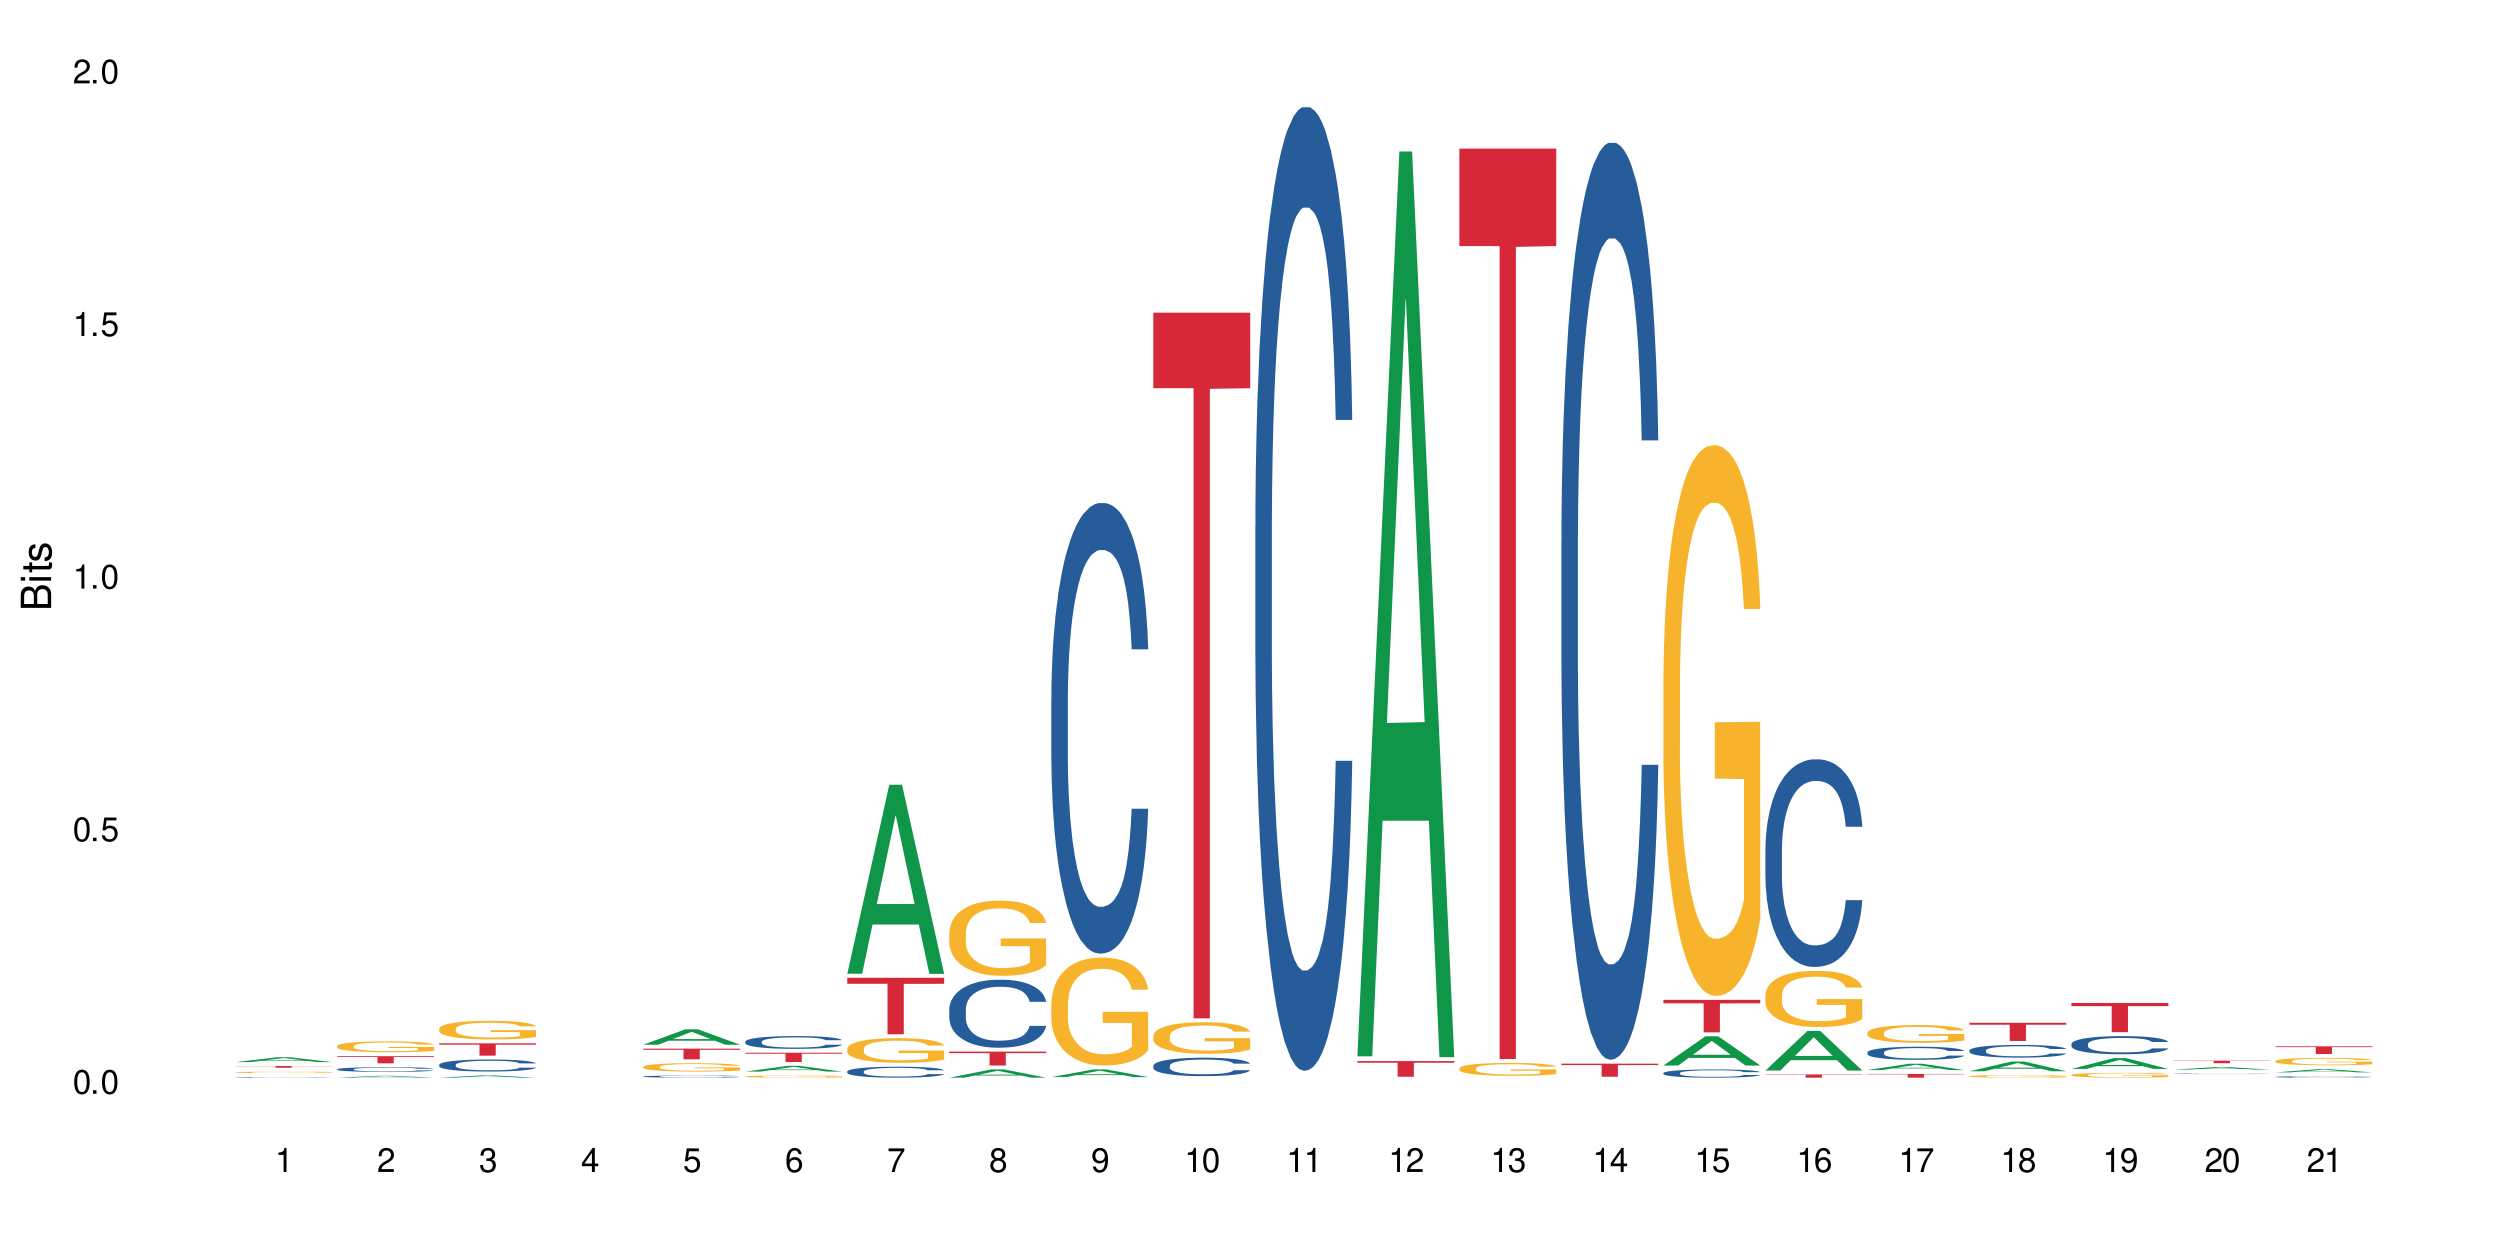 <?xml version="1.0" encoding="UTF-8"?>
<svg xmlns="http://www.w3.org/2000/svg" xmlns:xlink="http://www.w3.org/1999/xlink" width="720" height="360" viewBox="0 0 720 360">
<defs>
<g>
<g id="glyph-0-0">
</g>
<g id="glyph-0-1">
<path d="M 2.641 -6.938 C 2 -6.938 1.422 -6.656 1.078 -6.172 C 0.641 -5.562 0.406 -4.641 0.406 -3.359 C 0.406 -1.016 1.188 0.219 2.641 0.219 C 4.078 0.219 4.859 -1.016 4.859 -3.297 C 4.859 -4.641 4.656 -5.547 4.203 -6.172 C 3.844 -6.656 3.281 -6.938 2.641 -6.938 Z M 2.641 -6.188 C 3.547 -6.188 4 -5.25 4 -3.375 C 4 -1.406 3.562 -0.484 2.625 -0.484 C 1.734 -0.484 1.281 -1.438 1.281 -3.344 C 1.281 -5.25 1.734 -6.188 2.641 -6.188 Z M 2.641 -6.188 "/>
</g>
<g id="glyph-0-2">
<path d="M 1.828 -1 L 0.828 -1 L 0.828 0 L 1.828 0 Z M 1.828 -1 "/>
</g>
<g id="glyph-0-3">
<path d="M 4.562 -6.797 L 1.062 -6.797 L 0.547 -3.094 L 1.328 -3.094 C 1.719 -3.562 2.047 -3.734 2.578 -3.734 C 3.484 -3.734 4.062 -3.109 4.062 -2.094 C 4.062 -1.125 3.484 -0.531 2.578 -0.531 C 1.828 -0.531 1.375 -0.906 1.188 -1.672 L 0.328 -1.672 C 0.453 -1.109 0.547 -0.844 0.75 -0.594 C 1.125 -0.078 1.828 0.219 2.594 0.219 C 3.969 0.219 4.922 -0.781 4.922 -2.219 C 4.922 -3.562 4.031 -4.484 2.719 -4.484 C 2.25 -4.484 1.859 -4.359 1.469 -4.062 L 1.734 -5.969 L 4.562 -5.969 Z M 4.562 -6.797 "/>
</g>
<g id="glyph-0-4">
<path d="M 2.484 -4.938 L 2.484 0 L 3.328 0 L 3.328 -6.938 L 2.766 -6.938 C 2.469 -5.875 2.281 -5.734 0.984 -5.562 L 0.984 -4.938 Z M 2.484 -4.938 "/>
</g>
<g id="glyph-0-5">
<path d="M 4.859 -0.828 L 1.281 -0.828 C 1.359 -1.406 1.672 -1.781 2.5 -2.281 L 3.469 -2.828 C 4.406 -3.344 4.906 -4.062 4.906 -4.906 C 4.906 -5.484 4.672 -6.031 4.266 -6.406 C 3.859 -6.766 3.375 -6.938 2.719 -6.938 C 1.859 -6.938 1.219 -6.625 0.844 -6.031 C 0.609 -5.672 0.5 -5.234 0.484 -4.531 L 1.328 -4.531 C 1.359 -5.016 1.406 -5.281 1.531 -5.516 C 1.75 -5.938 2.188 -6.203 2.703 -6.203 C 3.469 -6.203 4.031 -5.641 4.031 -4.891 C 4.031 -4.344 3.719 -3.859 3.125 -3.516 L 2.234 -3 C 0.812 -2.172 0.406 -1.531 0.328 -0.016 L 4.859 -0.016 Z M 4.859 -0.828 "/>
</g>
<g id="glyph-0-6">
<path d="M 2.125 -3.188 L 2.578 -3.188 C 3.5 -3.188 3.984 -2.766 3.984 -1.922 C 3.984 -1.062 3.469 -0.531 2.594 -0.531 C 1.656 -0.531 1.203 -1 1.156 -2.016 L 0.312 -2.016 C 0.344 -1.453 0.438 -1.094 0.609 -0.781 C 0.953 -0.109 1.625 0.219 2.547 0.219 C 3.953 0.219 4.859 -0.625 4.859 -1.938 C 4.859 -2.828 4.516 -3.297 3.703 -3.594 C 4.344 -3.844 4.656 -4.328 4.656 -5.031 C 4.656 -6.219 3.875 -6.938 2.578 -6.938 C 1.203 -6.938 0.484 -6.172 0.453 -4.703 L 1.297 -4.703 C 1.312 -5.125 1.344 -5.359 1.453 -5.578 C 1.641 -5.969 2.062 -6.203 2.594 -6.203 C 3.344 -6.203 3.797 -5.75 3.797 -5 C 3.797 -4.516 3.609 -4.219 3.25 -4.047 C 3.016 -3.953 2.703 -3.922 2.125 -3.906 Z M 2.125 -3.188 "/>
</g>
<g id="glyph-0-7">
<path d="M 3.141 -1.672 L 3.141 0 L 3.984 0 L 3.984 -1.672 L 4.984 -1.672 L 4.984 -2.438 L 3.984 -2.438 L 3.984 -6.938 L 3.359 -6.938 L 0.266 -2.578 L 0.266 -1.672 Z M 3.141 -2.438 L 1 -2.438 L 3.141 -5.5 Z M 3.141 -2.438 "/>
</g>
<g id="glyph-0-8">
<path d="M 4.781 -5.125 C 4.609 -6.266 3.891 -6.938 2.844 -6.938 C 2.094 -6.938 1.422 -6.578 1.031 -5.953 C 0.594 -5.266 0.406 -4.422 0.406 -3.172 C 0.406 -2 0.578 -1.25 0.984 -0.641 C 1.359 -0.078 1.953 0.219 2.703 0.219 C 3.984 0.219 4.922 -0.75 4.922 -2.094 C 4.922 -3.375 4.062 -4.281 2.844 -4.281 C 2.172 -4.281 1.641 -4.031 1.281 -3.516 C 1.281 -5.234 1.828 -6.188 2.797 -6.188 C 3.391 -6.188 3.797 -5.797 3.938 -5.125 Z M 2.734 -3.531 C 3.547 -3.531 4.062 -2.953 4.062 -2.031 C 4.062 -1.156 3.484 -0.531 2.703 -0.531 C 1.922 -0.531 1.328 -1.188 1.328 -2.078 C 1.328 -2.938 1.906 -3.531 2.734 -3.531 Z M 2.734 -3.531 "/>
</g>
<g id="glyph-0-9">
<path d="M 4.984 -6.797 L 0.438 -6.797 L 0.438 -5.969 L 4.109 -5.969 C 2.5 -3.656 1.828 -2.234 1.328 0 L 2.219 0 C 2.594 -2.172 3.453 -4.047 4.984 -6.094 Z M 4.984 -6.797 "/>
</g>
<g id="glyph-0-10">
<path d="M 3.75 -3.656 C 4.469 -4.094 4.688 -4.438 4.688 -5.078 C 4.688 -6.172 3.844 -6.938 2.641 -6.938 C 1.438 -6.938 0.594 -6.172 0.594 -5.094 C 0.594 -4.438 0.812 -4.094 1.516 -3.656 C 0.734 -3.266 0.359 -2.703 0.359 -1.922 C 0.359 -0.656 1.281 0.219 2.641 0.219 C 3.984 0.219 4.922 -0.656 4.922 -1.922 C 4.922 -2.703 4.531 -3.266 3.75 -3.656 Z M 2.641 -6.188 C 3.359 -6.188 3.812 -5.75 3.812 -5.062 C 3.812 -4.406 3.344 -3.984 2.641 -3.984 C 1.922 -3.984 1.453 -4.406 1.453 -5.078 C 1.453 -5.75 1.922 -6.188 2.641 -6.188 Z M 2.641 -3.266 C 3.484 -3.266 4.062 -2.719 4.062 -1.906 C 4.062 -1.078 3.484 -0.531 2.625 -0.531 C 1.797 -0.531 1.219 -1.094 1.219 -1.906 C 1.219 -2.719 1.781 -3.266 2.641 -3.266 Z M 2.641 -3.266 "/>
</g>
<g id="glyph-0-11">
<path d="M 0.516 -1.578 C 0.672 -0.453 1.406 0.219 2.438 0.219 C 3.188 0.219 3.859 -0.141 4.266 -0.766 C 4.688 -1.453 4.891 -2.297 4.891 -3.547 C 4.891 -4.719 4.703 -5.453 4.312 -6.078 C 3.938 -6.641 3.344 -6.938 2.594 -6.938 C 1.297 -6.938 0.359 -5.969 0.359 -4.625 C 0.359 -3.344 1.234 -2.453 2.453 -2.453 C 3.094 -2.453 3.578 -2.672 4.016 -3.203 C 4 -1.484 3.469 -0.531 2.5 -0.531 C 1.906 -0.531 1.484 -0.906 1.359 -1.578 Z M 2.578 -6.203 C 3.375 -6.203 3.969 -5.531 3.969 -4.641 C 3.969 -3.797 3.391 -3.188 2.547 -3.188 C 1.734 -3.188 1.234 -3.766 1.234 -4.688 C 1.234 -5.562 1.797 -6.203 2.578 -6.203 Z M 2.578 -6.203 "/>
</g>
<g id="glyph-1-0">
</g>
<g id="glyph-1-1">
<path d="M 0 -0.953 L 0 -4.891 C 0 -5.719 -0.234 -6.344 -0.734 -6.797 C -1.188 -7.234 -1.812 -7.469 -2.5 -7.469 C -3.547 -7.469 -4.188 -7 -4.625 -5.875 C -4.984 -6.688 -5.625 -7.094 -6.531 -7.094 C -7.172 -7.094 -7.734 -6.859 -8.141 -6.391 C -8.562 -5.922 -8.75 -5.344 -8.75 -4.5 L -8.75 -0.953 Z M -4.984 -2.062 L -7.766 -2.062 L -7.766 -4.219 C -7.766 -4.844 -7.688 -5.203 -7.453 -5.5 C -7.219 -5.812 -6.859 -5.969 -6.375 -5.969 C -5.891 -5.969 -5.531 -5.812 -5.297 -5.5 C -5.062 -5.203 -4.984 -4.844 -4.984 -4.219 Z M -0.984 -2.062 L -4 -2.062 L -4 -4.781 C -4 -5.766 -3.438 -6.359 -2.484 -6.359 C -1.547 -6.359 -0.984 -5.766 -0.984 -4.781 Z M -0.984 -2.062 "/>
</g>
<g id="glyph-1-2">
<path d="M -6.281 -1.797 L -6.281 -0.797 L 0 -0.797 L 0 -1.797 Z M -8.75 -1.797 L -8.75 -0.797 L -7.484 -0.797 L -7.484 -1.797 Z M -8.75 -1.797 "/>
</g>
<g id="glyph-1-3">
<path d="M -6.281 -3.047 L -6.281 -2.016 L -8.016 -2.016 L -8.016 -1.016 L -6.281 -1.016 L -6.281 -0.172 L -5.469 -0.172 L -5.469 -1.016 L -0.719 -1.016 C -0.078 -1.016 0.281 -1.453 0.281 -2.234 C 0.281 -2.5 0.25 -2.719 0.188 -3.047 L -0.641 -3.047 C -0.609 -2.906 -0.594 -2.766 -0.594 -2.562 C -0.594 -2.141 -0.719 -2.016 -1.156 -2.016 L -5.469 -2.016 L -5.469 -3.047 Z M -6.281 -3.047 "/>
</g>
<g id="glyph-1-4">
<path d="M -4.531 -5.25 C -5.766 -5.25 -6.469 -4.422 -6.469 -2.969 C -6.469 -1.516 -5.719 -0.562 -4.547 -0.562 C -3.562 -0.562 -3.094 -1.062 -2.734 -2.562 L -2.516 -3.484 C -2.344 -4.188 -2.094 -4.469 -1.641 -4.469 C -1.047 -4.469 -0.641 -3.875 -0.641 -3 C -0.641 -2.453 -0.797 -2 -1.062 -1.75 C -1.25 -1.594 -1.422 -1.531 -1.875 -1.469 L -1.875 -0.406 C -0.422 -0.453 0.281 -1.266 0.281 -2.922 C 0.281 -4.5 -0.5 -5.516 -1.719 -5.516 C -2.656 -5.516 -3.172 -4.984 -3.469 -3.734 L -3.703 -2.766 C -3.891 -1.953 -4.156 -1.609 -4.594 -1.609 C -5.188 -1.609 -5.547 -2.125 -5.547 -2.938 C -5.547 -3.75 -5.203 -4.172 -4.531 -4.203 Z M -4.531 -5.25 "/>
</g>
</g>
</defs>
<rect x="-72" y="-36" width="864" height="432" fill="rgb(100%, 100%, 100%)" fill-opacity="1"/>
<path fill-rule="nonzero" fill="rgb(6.275%, 58.824%, 28.235%)" fill-opacity="1" d="M 67.73 305.898 L 67.762 305.898 L 79.836 304.477 L 83.504 304.477 L 95.641 305.898 L 91.379 305.898 L 88.336 305.527 L 75.008 305.527 L 72.023 305.898 L 67.73 305.898 L 76.289 305.375 L 87.113 305.371 L 81.715 304.707 L 81.656 304.707 L 81.598 304.711 L 76.258 305.371 L 76.289 305.375 Z M 67.73 305.898 "/>
<path fill-rule="nonzero" fill="rgb(14.51%, 36.078%, 60%)" fill-opacity="1" d="M 67.73 310.262 L 67.766 310.262 L 67.766 310.258 L 67.867 310.25 L 68.344 310.234 L 68.957 310.223 L 69.809 310.215 L 70.691 310.207 L 71.34 310.199 L 71.918 310.195 L 73.246 310.191 L 74.098 310.188 L 75.016 310.184 L 76.137 310.18 L 76.957 310.18 L 78.793 310.176 L 80.156 310.176 L 81.211 310.172 L 83.492 310.172 L 84.852 310.176 L 86.93 310.176 L 87.848 310.18 L 89.445 310.184 L 90.875 310.188 L 91.523 310.191 L 92.543 310.195 L 93.328 310.203 L 93.871 310.207 L 94.484 310.215 L 95.031 310.223 L 95.438 310.23 L 95.641 310.238 L 90.875 310.238 L 90.637 310.23 L 90.367 310.227 L 89.344 310.211 L 88.629 310.207 L 87.984 310.203 L 87.098 310.199 L 86.316 310.199 L 85.5 310.195 L 79.508 310.195 L 78.793 310.199 L 77.773 310.199 L 77.059 310.203 L 76.207 310.207 L 75.629 310.211 L 74.914 310.215 L 74.402 310.219 L 73.824 310.223 L 73.484 310.23 L 73.176 310.234 L 72.906 310.238 L 72.699 310.246 L 72.562 310.254 L 72.496 310.262 L 72.496 310.289 L 72.562 310.293 L 72.734 310.301 L 73.176 310.312 L 73.824 310.324 L 74.574 310.332 L 75.289 310.336 L 75.695 310.34 L 76.242 310.344 L 77.09 310.344 L 78.316 310.348 L 79.031 310.352 L 85.875 310.352 L 87.133 310.348 L 87.914 310.344 L 88.598 310.34 L 89.105 310.336 L 89.445 310.332 L 89.957 310.328 L 90.367 310.32 L 90.672 310.316 L 90.875 310.309 L 95.641 310.309 L 95.438 310.316 L 95.133 310.324 L 94.824 310.328 L 94.348 310.336 L 93.805 310.34 L 93.02 310.348 L 92.375 310.352 L 91.523 310.355 L 90.742 310.359 L 89.891 310.363 L 88.629 310.367 L 87.812 310.367 L 86.93 310.371 L 84.547 310.371 L 83.117 310.375 L 80.359 310.375 L 79.305 310.371 L 77.91 310.371 L 76.172 310.367 L 74.914 310.363 L 73.926 310.359 L 73.074 310.355 L 72.121 310.352 L 70.898 310.344 L 70.148 310.34 L 69.637 310.332 L 69.059 310.324 L 68.648 310.32 L 68.172 310.309 L 67.832 310.297 L 67.73 310.285 Z M 67.73 310.262 "/>
<path fill-rule="nonzero" fill="rgb(96.863%, 70.196%, 16.863%)" fill-opacity="1" d="M 67.73 308.816 L 67.766 308.816 L 67.766 308.809 L 67.902 308.793 L 68.242 308.77 L 68.684 308.75 L 69.16 308.734 L 69.469 308.727 L 69.977 308.715 L 70.422 308.707 L 71.543 308.691 L 72.973 308.676 L 73.754 308.668 L 74.641 308.66 L 75.898 308.652 L 76.48 308.652 L 78.25 308.645 L 80.258 308.641 L 84.887 308.641 L 86.793 308.645 L 87.883 308.648 L 88.734 308.652 L 89.617 308.66 L 90.707 308.664 L 91.727 308.676 L 92.543 308.684 L 93.363 308.695 L 94.043 308.707 L 94.621 308.719 L 95.133 308.734 L 95.438 308.75 L 95.641 308.762 L 90.91 308.762 L 90.637 308.75 L 90.332 308.738 L 89.82 308.727 L 89.312 308.719 L 88.801 308.711 L 87.848 308.699 L 87.031 308.695 L 86.008 308.691 L 85.023 308.688 L 83.898 308.684 L 81.414 308.684 L 79.781 308.688 L 78.828 308.688 L 78.148 308.691 L 77.195 308.699 L 76.613 308.703 L 76.273 308.703 L 75.254 308.715 L 74.574 308.727 L 74.199 308.734 L 73.723 308.746 L 73.383 308.754 L 73.008 308.77 L 72.801 308.781 L 72.531 308.809 L 72.496 308.875 L 72.598 308.891 L 72.801 308.906 L 73.074 308.918 L 73.484 308.934 L 73.891 308.945 L 74.605 308.957 L 75.219 308.969 L 75.695 308.973 L 76.613 308.984 L 76.988 308.988 L 77.875 308.996 L 78.793 309 L 79.918 309.004 L 80.766 309.008 L 85.906 309.008 L 87.199 309.004 L 88.086 309 L 88.664 308.996 L 89.379 308.992 L 89.891 308.988 L 90.367 308.984 L 90.945 308.98 L 90.945 308.891 L 82.539 308.891 L 82.539 308.848 L 95.609 308.848 L 95.641 308.992 L 94.926 309.004 L 94.043 309.012 L 93.191 309.02 L 92.305 309.027 L 91.047 309.035 L 90.027 309.039 L 88.461 309.043 L 87.031 309.047 L 85.531 309.051 L 81.242 309.051 L 79.746 309.047 L 78.555 309.047 L 77.465 309.043 L 76.375 309.035 L 75.016 309.027 L 74.129 309.023 L 73.211 309.016 L 72.293 309.004 L 71.477 308.996 L 70.93 308.988 L 70.387 308.977 L 69.809 308.965 L 69.262 308.953 L 68.855 308.941 L 68.48 308.93 L 68.207 308.918 L 67.934 308.898 L 67.801 308.887 L 67.73 308.875 Z M 67.73 308.816 "/>
<path fill-rule="nonzero" fill="rgb(83.922%, 15.686%, 22.353%)" fill-opacity="1" d="M 67.73 307.023 L 95.641 307.023 L 95.641 307.074 L 84.008 307.074 L 84.008 307.516 L 79.328 307.516 L 79.328 307.074 L 67.73 307.074 Z M 67.73 307.023 "/>
<path fill-rule="nonzero" fill="rgb(6.275%, 58.824%, 28.235%)" fill-opacity="1" d="M 97.109 310.375 L 97.141 310.371 L 109.219 309.828 L 112.887 309.828 L 125.023 310.375 L 120.758 310.375 L 117.715 310.23 L 104.387 310.23 L 101.406 310.375 L 97.109 310.375 L 105.668 310.172 L 116.492 310.172 L 111.098 309.914 L 111.035 309.914 L 110.977 309.918 L 105.641 310.172 L 105.668 310.172 Z M 97.109 310.375 "/>
<path fill-rule="nonzero" fill="rgb(14.51%, 36.078%, 60%)" fill-opacity="1" d="M 97.109 307.941 L 97.145 307.941 L 97.145 307.91 L 97.246 307.863 L 97.484 307.805 L 97.723 307.766 L 98.336 307.691 L 99.188 307.621 L 100.074 307.566 L 100.719 307.535 L 101.297 307.512 L 102.625 307.465 L 103.477 307.441 L 104.395 307.422 L 105.52 307.402 L 106.336 307.387 L 108.172 307.367 L 109.535 307.359 L 110.59 307.355 L 112.871 307.355 L 114.23 307.363 L 115.219 307.367 L 116.309 307.379 L 117.227 307.387 L 118.828 307.414 L 120.258 307.449 L 120.902 307.469 L 121.926 307.508 L 122.707 307.547 L 123.254 307.578 L 123.863 307.621 L 124.41 307.68 L 124.816 307.742 L 125.023 307.793 L 120.258 307.793 L 120.02 307.746 L 119.746 307.707 L 119.234 307.656 L 118.727 307.621 L 118.012 307.586 L 117.363 307.562 L 116.48 307.539 L 115.695 307.523 L 114.879 307.512 L 114.098 307.504 L 112.598 307.496 L 110.863 307.496 L 110.215 307.5 L 108.887 307.508 L 108.172 307.52 L 107.152 307.535 L 106.438 307.551 L 105.586 307.574 L 105.008 307.598 L 104.293 307.629 L 103.781 307.656 L 103.203 307.699 L 102.863 307.727 L 102.559 307.762 L 102.285 307.805 L 102.082 307.848 L 101.945 307.891 L 101.875 307.938 L 101.875 308.129 L 101.945 308.172 L 102.113 308.223 L 102.559 308.297 L 103.203 308.363 L 103.953 308.414 L 104.668 308.453 L 105.074 308.469 L 105.621 308.488 L 106.473 308.516 L 107.695 308.539 L 108.41 308.547 L 109.5 308.559 L 110.625 308.562 L 112.121 308.562 L 113.449 308.559 L 114.336 308.551 L 115.254 308.543 L 116.512 308.523 L 117.297 308.504 L 117.977 308.48 L 118.488 308.457 L 118.828 308.434 L 119.34 308.398 L 119.746 308.355 L 120.055 308.312 L 120.258 308.27 L 125.023 308.27 L 124.816 308.32 L 124.512 308.367 L 124.207 308.402 L 123.73 308.445 L 123.184 308.484 L 122.402 308.527 L 121.754 308.555 L 120.902 308.586 L 120.121 308.609 L 119.27 308.633 L 118.012 308.656 L 117.195 308.668 L 116.309 308.68 L 115.254 308.688 L 113.926 308.699 L 112.496 308.703 L 109.738 308.703 L 108.684 308.695 L 107.289 308.684 L 105.551 308.664 L 104.293 308.641 L 103.305 308.617 L 102.457 308.594 L 101.504 308.559 L 100.277 308.504 L 99.527 308.461 L 99.016 308.43 L 98.438 308.379 L 98.031 308.336 L 97.555 308.27 L 97.215 308.18 L 97.109 308.113 Z M 97.109 307.941 "/>
<path fill-rule="nonzero" fill="rgb(96.863%, 70.196%, 16.863%)" fill-opacity="1" d="M 97.109 301.266 L 97.145 301.262 L 97.145 301.203 L 97.281 301.074 L 97.621 300.895 L 98.062 300.746 L 98.539 300.633 L 98.848 300.57 L 99.359 300.484 L 99.801 300.422 L 100.922 300.293 L 102.352 300.172 L 103.137 300.121 L 104.02 300.07 L 105.281 300.016 L 105.859 299.996 L 107.629 299.949 L 109.637 299.922 L 111.852 299.91 L 112.871 299.914 L 114.266 299.926 L 116.172 299.957 L 117.262 299.988 L 118.113 300.016 L 118.996 300.055 L 120.086 300.109 L 121.109 300.18 L 121.926 300.25 L 122.742 300.336 L 123.422 300.43 L 124 300.527 L 124.512 300.648 L 124.816 300.75 L 125.023 300.852 L 120.293 300.852 L 120.02 300.75 L 119.711 300.672 L 119.203 300.578 L 118.691 300.508 L 118.18 300.453 L 117.227 300.379 L 116.41 300.332 L 115.391 300.293 L 114.402 300.266 L 113.277 300.25 L 112.598 300.242 L 110.793 300.242 L 109.16 300.262 L 108.207 300.285 L 107.527 300.309 L 106.574 300.352 L 105.996 300.387 L 105.656 300.41 L 104.633 300.5 L 103.953 300.582 L 103.578 300.637 L 103.102 300.723 L 102.762 300.801 L 102.387 300.914 L 102.184 301 L 101.91 301.199 L 101.875 301.715 L 101.98 301.824 L 102.184 301.945 L 102.457 302.047 L 102.863 302.156 L 103.273 302.242 L 103.988 302.352 L 104.598 302.43 L 105.074 302.477 L 105.996 302.555 L 106.371 302.582 L 107.254 302.633 L 108.172 302.672 L 109.297 302.707 L 110.148 302.727 L 111.508 302.738 L 113.246 302.738 L 115.289 302.723 L 116.582 302.699 L 117.465 302.676 L 118.043 302.656 L 118.758 302.625 L 119.27 302.594 L 119.746 302.562 L 120.324 302.516 L 120.324 301.824 L 111.918 301.824 L 111.918 301.5 L 124.988 301.496 L 125.023 302.625 L 124.309 302.703 L 123.422 302.777 L 122.57 302.836 L 121.688 302.883 L 120.426 302.938 L 119.406 302.973 L 117.84 303.012 L 116.41 303.039 L 114.914 303.059 L 113.586 303.066 L 112.02 303.066 L 110.625 303.062 L 109.125 303.047 L 107.934 303.023 L 106.848 302.992 L 105.758 302.957 L 104.395 302.895 L 103.512 302.848 L 102.59 302.785 L 101.672 302.715 L 100.855 302.637 L 100.312 302.574 L 99.766 302.508 L 99.188 302.418 L 98.645 302.32 L 98.234 302.23 L 97.859 302.133 L 97.586 302.035 L 97.316 301.906 L 97.18 301.805 L 97.109 301.715 Z M 97.109 301.266 "/>
<path fill-rule="nonzero" fill="rgb(83.922%, 15.686%, 22.353%)" fill-opacity="1" d="M 97.109 304.191 L 125.023 304.191 L 125.023 304.41 L 113.391 304.41 L 113.391 306.234 L 108.711 306.234 L 108.711 304.414 L 108.641 304.41 L 97.109 304.41 Z M 97.109 304.191 "/>
<path fill-rule="nonzero" fill="rgb(6.275%, 58.824%, 28.235%)" fill-opacity="1" d="M 126.492 310.375 L 126.52 310.371 L 138.598 309.723 L 142.266 309.723 L 154.402 310.375 L 150.137 310.375 L 147.098 310.203 L 133.766 310.203 L 130.785 310.375 L 126.492 310.375 L 135.051 310.133 L 145.875 310.133 L 140.477 309.832 L 140.418 309.828 L 140.359 309.832 L 135.02 310.133 L 135.051 310.133 Z M 126.492 310.375 "/>
<path fill-rule="nonzero" fill="rgb(14.51%, 36.078%, 60%)" fill-opacity="1" d="M 126.492 306.648 L 126.527 306.645 L 126.527 306.57 L 126.629 306.449 L 126.867 306.297 L 127.105 306.195 L 127.715 306.008 L 128.566 305.828 L 129.453 305.688 L 130.098 305.605 L 130.68 305.543 L 132.004 305.426 L 132.855 305.367 L 133.777 305.312 L 134.898 305.258 L 135.715 305.227 L 137.555 305.176 L 138.914 305.156 L 139.969 305.145 L 142.25 305.145 L 143.613 305.156 L 144.602 305.172 L 145.688 305.199 L 146.609 305.227 L 148.207 305.297 L 149.637 305.387 L 150.285 305.438 L 151.305 305.535 L 152.09 305.629 L 152.633 305.711 L 153.246 305.828 L 153.789 305.969 L 154.199 306.133 L 154.402 306.266 L 149.637 306.266 L 149.398 306.141 L 149.125 306.043 L 148.617 305.914 L 148.105 305.82 L 147.391 305.73 L 146.742 305.668 L 145.859 305.609 L 145.078 305.57 L 144.258 305.543 L 143.477 305.523 L 141.98 305.504 L 140.242 305.504 L 139.598 305.512 L 138.27 305.539 L 137.555 305.559 L 136.531 305.602 L 135.816 305.645 L 134.969 305.707 L 134.387 305.762 L 133.672 305.844 L 133.164 305.918 L 132.586 306.02 L 132.242 306.098 L 131.938 306.188 L 131.664 306.293 L 131.461 306.402 L 131.324 306.52 L 131.258 306.633 L 131.258 307.125 L 131.324 307.238 L 131.496 307.371 L 131.938 307.562 L 132.586 307.73 L 133.332 307.863 L 134.047 307.957 L 134.457 308 L 135 308.051 L 135.852 308.117 L 137.078 308.18 L 137.793 308.203 L 138.883 308.23 L 140.004 308.242 L 141.504 308.242 L 142.828 308.23 L 143.715 308.215 L 144.633 308.188 L 145.895 308.133 L 146.676 308.082 L 147.355 308.023 L 147.867 307.965 L 148.207 307.914 L 148.719 307.816 L 149.125 307.707 L 149.434 307.598 L 149.637 307.488 L 154.402 307.488 L 154.199 307.617 L 153.891 307.738 L 153.586 307.832 L 153.109 307.941 L 152.566 308.039 L 151.781 308.148 L 151.137 308.223 L 150.285 308.301 L 149.5 308.363 L 148.648 308.414 L 147.391 308.48 L 146.574 308.512 L 145.688 308.539 L 144.633 308.562 L 143.305 308.586 L 141.875 308.598 L 140.551 308.602 L 139.121 308.594 L 138.062 308.582 L 136.668 308.555 L 134.934 308.496 L 133.672 308.438 L 132.688 308.379 L 131.836 308.312 L 130.883 308.23 L 129.656 308.09 L 128.906 307.984 L 128.398 307.895 L 127.82 307.77 L 127.41 307.66 L 126.934 307.484 L 126.594 307.258 L 126.492 307.086 Z M 126.492 306.648 "/>
<path fill-rule="nonzero" fill="rgb(96.863%, 70.196%, 16.863%)" fill-opacity="1" d="M 126.492 296.285 L 126.527 296.281 L 126.527 296.184 L 126.66 295.965 L 127.004 295.66 L 127.445 295.41 L 127.922 295.215 L 128.227 295.109 L 128.738 294.965 L 129.18 294.855 L 130.305 294.633 L 131.734 294.43 L 132.516 294.34 L 133.402 294.258 L 134.66 294.164 L 135.238 294.129 L 137.008 294.051 L 139.016 294.004 L 141.23 293.988 L 142.25 293.992 L 143.648 294.012 L 145.551 294.066 L 146.641 294.113 L 147.492 294.164 L 148.379 294.227 L 149.469 294.324 L 150.488 294.441 L 151.305 294.562 L 152.121 294.707 L 152.805 294.863 L 153.383 295.035 L 153.891 295.242 L 154.199 295.414 L 154.402 295.586 L 149.672 295.586 L 149.398 295.414 L 149.094 295.281 L 148.582 295.121 L 148.07 295.004 L 147.562 294.91 L 146.609 294.781 L 145.789 294.703 L 144.77 294.633 L 143.781 294.59 L 142.66 294.562 L 141.98 294.551 L 140.176 294.551 L 138.539 294.586 L 137.586 294.625 L 136.906 294.664 L 135.953 294.738 L 135.375 294.797 L 135.035 294.836 L 134.016 294.988 L 133.332 295.125 L 132.957 295.219 L 132.48 295.363 L 132.141 295.496 L 131.766 295.695 L 131.562 295.84 L 131.289 296.176 L 131.258 297.055 L 131.359 297.242 L 131.562 297.445 L 131.836 297.621 L 132.242 297.809 L 132.652 297.949 L 133.367 298.141 L 133.98 298.27 L 134.457 298.352 L 135.375 298.484 L 135.75 298.527 L 136.633 298.617 L 137.555 298.684 L 138.676 298.742 L 139.527 298.773 L 140.891 298.797 L 142.625 298.797 L 144.668 298.77 L 145.961 298.73 L 146.848 298.688 L 147.426 298.656 L 148.141 298.602 L 148.648 298.551 L 149.125 298.5 L 149.707 298.414 L 149.707 297.242 L 141.297 297.238 L 141.297 296.688 L 154.367 296.684 L 154.402 298.602 L 153.688 298.734 L 152.805 298.859 L 151.953 298.961 L 151.066 299.043 L 149.809 299.137 L 148.785 299.195 L 147.219 299.262 L 145.789 299.309 L 144.293 299.336 L 142.965 299.352 L 141.398 299.355 L 140.004 299.348 L 138.508 299.316 L 137.316 299.277 L 136.227 299.23 L 135.137 299.164 L 133.777 299.062 L 132.891 298.98 L 131.973 298.875 L 131.051 298.754 L 130.234 298.621 L 129.691 298.52 L 129.145 298.398 L 128.566 298.254 L 128.023 298.086 L 127.613 297.934 L 127.242 297.762 L 126.969 297.602 L 126.695 297.379 L 126.559 297.203 L 126.492 297.051 Z M 126.492 296.285 "/>
<path fill-rule="nonzero" fill="rgb(83.922%, 15.686%, 22.353%)" fill-opacity="1" d="M 126.492 300.48 L 154.402 300.48 L 154.402 300.859 L 142.77 300.859 L 142.77 304.023 L 138.09 304.023 L 138.09 300.863 L 138.023 300.859 L 126.492 300.859 Z M 126.492 300.48 "/>
<path fill-rule="nonzero" fill="rgb(14.51%, 36.078%, 60%)" fill-opacity="1" d="M 155.871 308.059 L 183.781 308.059 L 160.637 308.059 L 164.383 308.059 L 165.23 308.062 L 175.273 308.062 L 176.055 308.059 L 183.781 308.059 L 181.945 308.059 L 181.16 308.062 L 160.262 308.062 L 159.039 308.059 Z M 155.871 308.059 "/>
<path fill-rule="nonzero" fill="rgb(6.275%, 58.824%, 28.235%)" fill-opacity="1" d="M 185.25 300.883 L 185.281 300.879 L 197.359 296.445 L 201.027 296.445 L 213.164 300.887 L 208.898 300.887 L 205.855 299.73 L 192.527 299.73 L 189.547 300.883 L 185.25 300.883 L 193.809 299.25 L 204.633 299.246 L 199.238 297.172 L 199.176 297.168 L 199.117 297.18 L 193.781 299.246 L 193.809 299.25 Z M 185.25 300.883 "/>
<path fill-rule="nonzero" fill="rgb(14.51%, 36.078%, 60%)" fill-opacity="1" d="M 185.25 310.02 L 185.285 310.02 L 185.285 310.004 L 185.387 309.984 L 185.625 309.957 L 185.863 309.938 L 186.477 309.902 L 187.328 309.871 L 188.215 309.844 L 188.859 309.832 L 189.438 309.82 L 190.766 309.797 L 191.617 309.785 L 192.535 309.777 L 193.66 309.77 L 194.477 309.762 L 196.312 309.754 L 197.676 309.75 L 198.73 309.746 L 201.012 309.746 L 202.371 309.75 L 203.359 309.754 L 204.449 309.758 L 205.367 309.762 L 206.969 309.773 L 208.398 309.789 L 209.043 309.801 L 210.066 309.816 L 210.848 309.836 L 211.395 309.848 L 212.004 309.871 L 212.551 309.898 L 212.957 309.926 L 213.164 309.949 L 208.398 309.949 L 208.16 309.926 L 207.887 309.91 L 207.375 309.887 L 206.867 309.871 L 206.152 309.852 L 205.504 309.844 L 204.621 309.832 L 203.836 309.824 L 203.02 309.82 L 202.238 309.816 L 200.738 309.812 L 198.355 309.812 L 197.027 309.816 L 196.312 309.82 L 195.293 309.832 L 194.578 309.836 L 193.727 309.848 L 193.148 309.859 L 192.434 309.875 L 191.922 309.887 L 191.344 309.906 L 191.004 309.922 L 190.699 309.938 L 190.426 309.953 L 190.223 309.977 L 190.086 309.996 L 190.016 310.016 L 190.016 310.105 L 190.086 310.125 L 190.254 310.152 L 190.699 310.184 L 191.344 310.215 L 192.094 310.238 L 192.809 310.258 L 193.215 310.266 L 193.762 310.273 L 194.613 310.285 L 195.836 310.297 L 196.551 310.301 L 197.641 310.305 L 198.766 310.309 L 200.262 310.309 L 201.59 310.305 L 202.477 310.305 L 203.395 310.297 L 204.652 310.289 L 205.438 310.281 L 206.117 310.27 L 206.629 310.258 L 206.969 310.25 L 207.48 310.23 L 207.887 310.211 L 208.195 310.191 L 208.398 310.172 L 213.164 310.172 L 212.957 310.195 L 212.652 310.219 L 212.348 310.234 L 211.871 310.254 L 211.324 310.273 L 210.543 310.293 L 209.895 310.305 L 209.043 310.32 L 208.262 310.332 L 207.41 310.34 L 206.152 310.352 L 205.336 310.355 L 204.449 310.363 L 203.395 310.367 L 202.066 310.371 L 200.637 310.375 L 199.309 310.375 L 197.879 310.371 L 196.824 310.371 L 195.43 310.367 L 193.691 310.355 L 192.434 310.344 L 191.445 310.332 L 190.598 310.32 L 189.645 310.305 L 188.418 310.281 L 187.668 310.262 L 187.156 310.246 L 186.578 310.223 L 186.172 310.203 L 185.695 310.172 L 185.355 310.129 L 185.25 310.098 Z M 185.25 310.02 "/>
<path fill-rule="nonzero" fill="rgb(96.863%, 70.196%, 16.863%)" fill-opacity="1" d="M 185.25 307.238 L 185.285 307.238 L 185.285 307.195 L 185.422 307.094 L 185.762 306.957 L 186.203 306.844 L 186.68 306.758 L 186.988 306.711 L 187.5 306.645 L 187.941 306.594 L 189.062 306.496 L 190.492 306.402 L 191.277 306.363 L 192.16 306.324 L 193.422 306.281 L 194 306.266 L 195.77 306.23 L 197.777 306.211 L 199.992 306.203 L 201.012 306.207 L 202.406 306.215 L 204.312 306.238 L 205.402 306.262 L 206.254 306.281 L 207.137 306.312 L 208.227 306.355 L 209.25 306.41 L 210.066 306.461 L 210.883 306.527 L 211.562 306.598 L 212.141 306.676 L 212.652 306.77 L 212.957 306.848 L 213.164 306.926 L 208.434 306.926 L 208.16 306.848 L 207.852 306.785 L 207.344 306.715 L 206.832 306.66 L 206.32 306.617 L 205.367 306.562 L 204.551 306.527 L 203.531 306.496 L 202.543 306.477 L 201.422 306.461 L 200.738 306.457 L 198.934 306.457 L 197.301 306.473 L 196.348 306.492 L 195.668 306.508 L 194.715 306.543 L 194.137 306.566 L 193.797 306.586 L 192.773 306.652 L 192.094 306.715 L 191.719 306.758 L 191.242 306.824 L 190.902 306.883 L 190.527 306.973 L 190.324 307.039 L 190.051 307.188 L 190.016 307.586 L 190.121 307.672 L 190.324 307.762 L 190.598 307.84 L 191.004 307.926 L 191.414 307.988 L 192.129 308.074 L 192.738 308.133 L 193.215 308.172 L 194.137 308.23 L 194.512 308.25 L 195.395 308.289 L 196.312 308.32 L 197.438 308.348 L 198.289 308.363 L 199.648 308.371 L 201.387 308.371 L 203.43 308.359 L 204.723 308.34 L 205.605 308.324 L 206.184 308.309 L 206.898 308.285 L 207.41 308.262 L 207.887 308.238 L 208.465 308.199 L 208.465 307.672 L 200.059 307.668 L 200.059 307.422 L 213.129 307.418 L 213.164 308.285 L 212.449 308.344 L 211.562 308.402 L 210.711 308.445 L 209.828 308.484 L 208.566 308.523 L 207.547 308.551 L 205.98 308.582 L 204.551 308.602 L 203.055 308.617 L 201.727 308.621 L 200.16 308.625 L 198.766 308.621 L 197.266 308.605 L 196.074 308.59 L 194.988 308.566 L 193.898 308.539 L 192.535 308.492 L 191.652 308.453 L 190.73 308.406 L 189.812 308.352 L 188.996 308.293 L 188.453 308.246 L 187.906 308.191 L 187.328 308.129 L 186.785 308.051 L 186.375 307.984 L 186 307.906 L 185.727 307.832 L 185.457 307.734 L 185.32 307.652 L 185.25 307.586 Z M 185.25 307.238 "/>
<path fill-rule="nonzero" fill="rgb(83.922%, 15.686%, 22.353%)" fill-opacity="1" d="M 185.25 302.012 L 213.164 302.012 L 213.164 302.34 L 201.531 302.344 L 201.531 305.082 L 196.852 305.082 L 196.852 302.344 L 196.781 302.34 L 185.25 302.34 Z M 185.25 302.012 "/>
<path fill-rule="nonzero" fill="rgb(6.275%, 58.824%, 28.235%)" fill-opacity="1" d="M 214.633 308.629 L 214.66 308.625 L 226.738 306.973 L 230.406 306.973 L 242.543 308.629 L 238.277 308.629 L 235.238 308.195 L 221.906 308.195 L 218.926 308.629 L 214.633 308.629 L 223.191 308.016 L 234.016 308.016 L 228.617 307.242 L 228.559 307.242 L 228.5 307.246 L 223.16 308.016 L 223.191 308.016 Z M 214.633 308.629 "/>
<path fill-rule="nonzero" fill="rgb(14.51%, 36.078%, 60%)" fill-opacity="1" d="M 214.633 299.992 L 214.668 299.988 L 214.668 299.91 L 214.77 299.781 L 215.008 299.621 L 215.246 299.508 L 215.859 299.309 L 216.707 299.117 L 217.594 298.973 L 218.238 298.883 L 218.82 298.816 L 220.145 298.691 L 220.996 298.629 L 221.918 298.57 L 223.039 298.512 L 223.855 298.48 L 225.695 298.426 L 227.055 298.402 L 228.109 298.391 L 230.391 298.391 L 231.754 298.406 L 232.742 298.422 L 233.828 298.449 L 234.75 298.48 L 236.348 298.555 L 237.777 298.648 L 238.426 298.703 L 239.445 298.805 L 240.23 298.906 L 240.773 298.996 L 241.387 299.117 L 241.93 299.27 L 242.34 299.441 L 242.543 299.586 L 237.777 299.586 L 237.539 299.453 L 237.266 299.348 L 236.758 299.211 L 236.246 299.113 L 235.531 299.016 L 234.883 298.949 L 234 298.887 L 233.219 298.848 L 232.398 298.816 L 231.617 298.797 L 230.121 298.777 L 228.383 298.777 L 227.738 298.781 L 226.41 298.809 L 225.695 298.832 L 224.672 298.879 L 223.957 298.922 L 223.109 298.992 L 222.527 299.047 L 221.812 299.137 L 221.305 299.215 L 220.727 299.324 L 220.383 299.406 L 220.078 299.504 L 219.805 299.613 L 219.602 299.73 L 219.465 299.855 L 219.398 299.977 L 219.398 300.496 L 219.465 300.617 L 219.637 300.758 L 220.078 300.965 L 220.727 301.145 L 221.473 301.285 L 222.188 301.387 L 222.598 301.434 L 223.141 301.484 L 223.992 301.555 L 225.219 301.621 L 225.934 301.648 L 227.023 301.676 L 228.145 301.688 L 229.645 301.688 L 230.969 301.676 L 231.855 301.656 L 232.773 301.629 L 234.035 301.574 L 234.816 301.52 L 235.496 301.457 L 236.008 301.391 L 236.348 301.336 L 236.859 301.234 L 237.266 301.121 L 237.574 301 L 237.777 300.887 L 242.543 300.887 L 242.34 301.023 L 242.031 301.152 L 241.727 301.25 L 241.25 301.367 L 240.707 301.473 L 239.922 301.59 L 239.277 301.668 L 238.426 301.75 L 237.641 301.816 L 236.789 301.871 L 235.531 301.941 L 234.715 301.973 L 233.828 302.004 L 232.773 302.031 L 231.445 302.055 L 230.016 302.066 L 228.691 302.07 L 227.262 302.062 L 226.203 302.051 L 224.809 302.02 L 223.074 301.961 L 221.812 301.895 L 220.828 301.832 L 219.977 301.766 L 219.023 301.676 L 217.797 301.527 L 217.047 301.41 L 216.539 301.316 L 215.961 301.188 L 215.551 301.07 L 215.074 300.879 L 214.734 300.641 L 214.633 300.457 Z M 214.633 299.992 "/>
<path fill-rule="nonzero" fill="rgb(96.863%, 70.196%, 16.863%)" fill-opacity="1" d="M 214.633 310.02 L 214.668 310.02 L 214.668 310.008 L 214.801 309.98 L 215.145 309.945 L 215.586 309.918 L 216.062 309.895 L 216.367 309.883 L 216.879 309.863 L 217.32 309.852 L 218.445 309.828 L 219.875 309.805 L 220.656 309.793 L 221.543 309.781 L 222.801 309.773 L 223.379 309.77 L 225.148 309.758 L 227.156 309.754 L 229.371 309.75 L 230.391 309.754 L 231.789 309.754 L 233.695 309.762 L 234.781 309.766 L 235.633 309.773 L 236.52 309.781 L 237.609 309.789 L 238.629 309.805 L 239.445 309.816 L 240.262 309.836 L 240.945 309.852 L 241.523 309.875 L 242.031 309.898 L 242.34 309.918 L 242.543 309.938 L 237.812 309.938 L 237.539 309.918 L 237.234 309.902 L 236.723 309.883 L 236.211 309.871 L 235.703 309.859 L 234.75 309.844 L 233.934 309.836 L 232.91 309.828 L 231.922 309.82 L 230.801 309.816 L 228.316 309.816 L 226.68 309.82 L 225.727 309.824 L 225.047 309.832 L 224.094 309.84 L 223.516 309.844 L 223.176 309.852 L 222.156 309.867 L 221.473 309.883 L 221.098 309.895 L 220.621 309.91 L 220.281 309.926 L 219.906 309.949 L 219.703 309.965 L 219.43 310.004 L 219.398 310.105 L 219.5 310.129 L 219.703 310.152 L 219.977 310.172 L 220.383 310.195 L 220.793 310.211 L 221.508 310.234 L 222.121 310.246 L 222.598 310.258 L 223.516 310.273 L 223.891 310.277 L 224.777 310.289 L 225.695 310.297 L 226.816 310.305 L 227.668 310.305 L 229.031 310.309 L 230.766 310.309 L 232.809 310.305 L 234.102 310.301 L 234.988 310.297 L 235.566 310.293 L 236.281 310.285 L 236.789 310.281 L 237.266 310.273 L 237.848 310.266 L 237.848 310.129 L 229.438 310.129 L 229.438 310.066 L 242.508 310.062 L 242.543 310.285 L 241.828 310.301 L 240.945 310.316 L 240.094 310.328 L 239.207 310.336 L 237.949 310.348 L 236.926 310.355 L 235.359 310.363 L 233.934 310.367 L 232.434 310.371 L 231.105 310.375 L 229.539 310.375 L 228.145 310.371 L 226.648 310.371 L 225.457 310.363 L 224.367 310.359 L 223.277 310.352 L 221.918 310.34 L 221.031 310.332 L 220.113 310.316 L 219.191 310.305 L 218.375 310.289 L 217.832 310.277 L 217.285 310.262 L 216.707 310.246 L 216.164 310.227 L 215.754 310.211 L 215.383 310.188 L 215.109 310.172 L 214.836 310.145 L 214.699 310.125 L 214.633 310.105 Z M 214.633 310.02 "/>
<path fill-rule="nonzero" fill="rgb(83.922%, 15.686%, 22.353%)" fill-opacity="1" d="M 214.633 303.191 L 242.543 303.191 L 242.543 303.477 L 230.91 303.48 L 230.91 305.848 L 226.23 305.848 L 226.23 303.484 L 226.164 303.477 L 214.633 303.477 Z M 214.633 303.191 "/>
<path fill-rule="nonzero" fill="rgb(6.275%, 58.824%, 28.235%)" fill-opacity="1" d="M 244.012 280.426 L 244.043 280.375 L 256.117 226.004 L 259.785 226.004 L 271.922 280.477 L 267.66 280.477 L 264.617 266.258 L 251.289 266.258 L 248.305 280.426 L 244.012 280.426 L 252.57 260.375 L 263.395 260.324 L 257.996 234.906 L 257.938 234.855 L 257.879 235.008 L 252.539 260.324 L 252.57 260.375 Z M 244.012 280.426 "/>
<path fill-rule="nonzero" fill="rgb(14.51%, 36.078%, 60%)" fill-opacity="1" d="M 244.012 308.59 L 244.047 308.586 L 244.047 308.516 L 244.148 308.406 L 244.387 308.27 L 244.625 308.172 L 245.238 308 L 246.09 307.836 L 246.973 307.711 L 247.621 307.637 L 248.199 307.578 L 249.527 307.469 L 250.379 307.414 L 251.297 307.367 L 252.418 307.316 L 253.238 307.289 L 255.074 307.242 L 256.438 307.223 L 257.492 307.215 L 259.773 307.215 L 261.133 307.227 L 262.121 307.238 L 263.211 307.262 L 264.129 307.289 L 265.73 307.352 L 267.156 307.434 L 267.805 307.48 L 268.824 307.57 L 269.609 307.656 L 270.152 307.73 L 270.766 307.836 L 271.312 307.969 L 271.719 308.113 L 271.922 308.238 L 267.156 308.238 L 266.918 308.125 L 266.648 308.035 L 266.137 307.914 L 265.625 307.832 L 264.91 307.746 L 264.266 307.691 L 263.379 307.637 L 262.598 307.602 L 261.781 307.578 L 260.996 307.559 L 259.5 307.543 L 257.762 307.543 L 257.117 307.547 L 255.789 307.57 L 255.074 307.59 L 254.055 307.633 L 253.34 307.668 L 252.488 307.727 L 251.91 307.777 L 251.195 307.852 L 250.684 307.918 L 250.105 308.012 L 249.766 308.086 L 249.457 308.168 L 249.188 308.262 L 248.98 308.363 L 248.844 308.469 L 248.777 308.574 L 248.777 309.023 L 248.844 309.125 L 249.016 309.246 L 249.457 309.422 L 250.105 309.578 L 250.855 309.699 L 251.57 309.785 L 251.977 309.824 L 252.523 309.871 L 253.371 309.93 L 254.598 309.988 L 255.312 310.012 L 256.402 310.031 L 257.527 310.043 L 259.023 310.043 L 260.352 310.031 L 261.234 310.02 L 262.156 309.996 L 263.414 309.945 L 264.195 309.898 L 264.879 309.844 L 265.387 309.789 L 265.73 309.742 L 266.238 309.656 L 266.648 309.555 L 266.953 309.457 L 267.156 309.355 L 271.922 309.355 L 271.719 309.473 L 271.414 309.586 L 271.105 309.668 L 270.629 309.77 L 270.086 309.859 L 269.301 309.961 L 268.656 310.027 L 267.805 310.098 L 267.023 310.156 L 266.172 310.203 L 264.91 310.262 L 264.094 310.289 L 263.211 310.316 L 262.156 310.34 L 260.828 310.359 L 259.398 310.371 L 258.07 310.375 L 256.641 310.367 L 255.586 310.355 L 254.191 310.332 L 252.453 310.277 L 251.195 310.223 L 250.207 310.168 L 249.355 310.109 L 248.402 310.031 L 247.18 309.906 L 246.43 309.809 L 245.918 309.727 L 245.34 309.613 L 244.93 309.512 L 244.453 309.352 L 244.113 309.145 L 244.012 308.988 Z M 244.012 308.59 "/>
<path fill-rule="nonzero" fill="rgb(96.863%, 70.196%, 16.863%)" fill-opacity="1" d="M 244.012 302.031 L 244.047 302.023 L 244.047 301.895 L 244.184 301.602 L 244.523 301.199 L 244.965 300.871 L 245.441 300.609 L 245.75 300.477 L 246.258 300.281 L 246.703 300.137 L 247.824 299.848 L 249.254 299.574 L 250.035 299.457 L 250.922 299.348 L 252.18 299.223 L 252.762 299.18 L 254.531 299.074 L 256.539 299.008 L 258.75 298.988 L 259.773 298.996 L 261.168 299.023 L 263.074 299.094 L 264.164 299.16 L 265.016 299.223 L 265.898 299.309 L 266.988 299.438 L 268.008 299.594 L 268.824 299.75 L 269.645 299.941 L 270.324 300.152 L 270.902 300.379 L 271.414 300.648 L 271.719 300.875 L 271.922 301.105 L 267.191 301.105 L 266.918 300.875 L 266.613 300.703 L 266.102 300.488 L 265.594 300.332 L 265.082 300.207 L 264.129 300.039 L 263.312 299.938 L 262.289 299.848 L 261.305 299.789 L 260.18 299.75 L 259.5 299.734 L 257.695 299.734 L 256.062 299.781 L 255.109 299.832 L 254.43 299.883 L 253.477 299.98 L 252.895 300.059 L 252.555 300.113 L 251.535 300.312 L 250.855 300.496 L 250.48 300.617 L 250.004 300.812 L 249.664 300.988 L 249.289 301.246 L 249.082 301.441 L 248.812 301.883 L 248.777 303.051 L 248.879 303.297 L 249.082 303.562 L 249.355 303.797 L 249.766 304.043 L 250.172 304.23 L 250.887 304.484 L 251.5 304.652 L 251.977 304.762 L 252.895 304.938 L 253.27 304.996 L 254.156 305.113 L 255.074 305.203 L 256.199 305.281 L 257.051 305.32 L 258.41 305.352 L 260.145 305.352 L 262.188 305.312 L 263.48 305.262 L 264.367 305.207 L 264.945 305.164 L 265.66 305.094 L 266.172 305.027 L 266.648 304.957 L 267.227 304.844 L 267.227 303.297 L 258.82 303.289 L 258.82 302.562 L 271.891 302.555 L 271.922 305.094 L 271.207 305.266 L 270.324 305.438 L 269.473 305.566 L 268.586 305.676 L 267.328 305.801 L 266.309 305.875 L 264.742 305.969 L 263.312 306.027 L 261.812 306.066 L 260.488 306.086 L 258.922 306.09 L 257.527 306.078 L 256.027 306.039 L 254.836 305.988 L 253.746 305.922 L 252.656 305.836 L 251.297 305.703 L 250.41 305.59 L 249.492 305.457 L 248.574 305.293 L 247.758 305.117 L 247.211 304.98 L 246.668 304.828 L 246.09 304.633 L 245.543 304.41 L 245.137 304.211 L 244.762 303.984 L 244.488 303.77 L 244.215 303.477 L 244.082 303.242 L 244.012 303.043 Z M 244.012 302.031 "/>
<path fill-rule="nonzero" fill="rgb(83.922%, 15.686%, 22.353%)" fill-opacity="1" d="M 244.012 281.602 L 271.922 281.602 L 271.922 283.34 L 260.289 283.355 L 260.289 297.867 L 255.609 297.867 L 255.609 283.371 L 255.543 283.34 L 244.012 283.34 Z M 244.012 281.602 "/>
<path fill-rule="nonzero" fill="rgb(6.275%, 58.824%, 28.235%)" fill-opacity="1" d="M 273.391 310.371 L 273.422 310.371 L 285.5 307.992 L 289.168 307.992 L 301.305 310.375 L 297.039 310.375 L 293.996 309.754 L 280.668 309.754 L 277.688 310.371 L 273.391 310.371 L 281.949 309.496 L 292.773 309.492 L 287.379 308.383 L 287.316 308.379 L 287.258 308.387 L 281.922 309.492 L 281.949 309.496 Z M 273.391 310.371 "/>
<path fill-rule="nonzero" fill="rgb(14.51%, 36.078%, 60%)" fill-opacity="1" d="M 273.391 290.684 L 273.426 290.664 L 273.426 290.234 L 273.527 289.555 L 273.766 288.695 L 274.004 288.105 L 274.617 287.051 L 275.469 286.027 L 276.355 285.242 L 277 284.777 L 277.578 284.418 L 278.906 283.754 L 279.758 283.414 L 280.676 283.109 L 281.801 282.809 L 282.617 282.629 L 284.453 282.34 L 285.816 282.215 L 286.871 282.164 L 289.152 282.164 L 290.512 282.234 L 291.5 282.324 L 292.59 282.465 L 293.508 282.629 L 295.109 283.02 L 296.539 283.523 L 297.184 283.809 L 298.207 284.363 L 298.988 284.902 L 299.535 285.367 L 300.145 286.027 L 300.691 286.836 L 301.098 287.746 L 301.305 288.516 L 296.539 288.516 L 296.301 287.801 L 296.027 287.246 L 295.516 286.512 L 295.008 285.992 L 294.293 285.473 L 293.645 285.133 L 292.762 284.793 L 291.977 284.578 L 291.16 284.418 L 290.379 284.309 L 288.879 284.203 L 287.145 284.203 L 286.496 284.238 L 285.168 284.383 L 284.453 284.508 L 283.434 284.758 L 282.719 284.992 L 281.867 285.348 L 281.289 285.652 L 280.574 286.117 L 280.062 286.531 L 279.484 287.121 L 279.145 287.57 L 278.84 288.07 L 278.566 288.66 L 278.363 289.285 L 278.227 289.949 L 278.156 290.594 L 278.156 293.367 L 278.227 294.012 L 278.395 294.766 L 278.84 295.855 L 279.484 296.805 L 280.234 297.559 L 280.949 298.094 L 281.359 298.344 L 281.902 298.633 L 282.754 298.988 L 283.977 299.348 L 284.691 299.492 L 285.781 299.633 L 286.906 299.707 L 288.402 299.707 L 289.73 299.633 L 290.617 299.543 L 291.535 299.402 L 292.793 299.098 L 293.578 298.809 L 294.258 298.469 L 294.77 298.129 L 295.109 297.844 L 295.621 297.289 L 296.027 296.68 L 296.336 296.055 L 296.539 295.445 L 301.305 295.445 L 301.098 296.16 L 300.793 296.859 L 300.488 297.379 L 300.012 298.004 L 299.465 298.559 L 298.684 299.188 L 298.035 299.598 L 297.184 300.047 L 296.402 300.387 L 295.551 300.691 L 294.293 301.047 L 293.477 301.227 L 292.59 301.387 L 291.535 301.531 L 290.207 301.656 L 288.777 301.727 L 287.449 301.746 L 286.02 301.711 L 284.965 301.641 L 283.57 301.477 L 281.832 301.156 L 280.574 300.816 L 279.586 300.477 L 278.738 300.117 L 277.785 299.633 L 276.559 298.848 L 275.809 298.238 L 275.297 297.734 L 274.719 297.039 L 274.312 296.41 L 273.836 295.41 L 273.496 294.137 L 273.391 293.152 Z M 273.391 290.684 "/>
<path fill-rule="nonzero" fill="rgb(96.863%, 70.196%, 16.863%)" fill-opacity="1" d="M 273.391 268.648 L 273.426 268.629 L 273.426 268.23 L 273.562 267.34 L 273.902 266.113 L 274.344 265.105 L 274.82 264.312 L 275.129 263.898 L 275.641 263.305 L 276.082 262.867 L 277.203 261.977 L 278.633 261.145 L 279.418 260.789 L 280.301 260.453 L 281.562 260.078 L 282.141 259.938 L 283.91 259.621 L 285.918 259.422 L 288.133 259.363 L 289.152 259.383 L 290.547 259.465 L 292.453 259.68 L 293.543 259.879 L 294.395 260.078 L 295.277 260.336 L 296.367 260.73 L 297.391 261.207 L 298.207 261.68 L 299.023 262.273 L 299.703 262.906 L 300.281 263.602 L 300.793 264.434 L 301.098 265.125 L 301.305 265.816 L 296.574 265.816 L 296.301 265.125 L 295.992 264.59 L 295.484 263.938 L 294.973 263.461 L 294.461 263.086 L 293.508 262.57 L 292.691 262.254 L 291.672 261.977 L 290.684 261.801 L 289.562 261.68 L 288.879 261.641 L 287.074 261.641 L 285.441 261.777 L 284.488 261.938 L 283.809 262.098 L 282.855 262.395 L 282.277 262.629 L 281.938 262.789 L 280.914 263.402 L 280.234 263.957 L 279.859 264.332 L 279.383 264.926 L 279.043 265.461 L 278.668 266.254 L 278.465 266.848 L 278.191 268.191 L 278.156 271.758 L 278.262 272.508 L 278.465 273.32 L 278.738 274.031 L 279.145 274.785 L 279.555 275.359 L 280.27 276.129 L 280.883 276.645 L 281.359 276.98 L 282.277 277.516 L 282.652 277.695 L 283.535 278.051 L 284.453 278.328 L 285.578 278.566 L 286.43 278.684 L 287.789 278.781 L 289.527 278.781 L 291.57 278.664 L 292.863 278.508 L 293.746 278.348 L 294.324 278.211 L 295.039 277.992 L 295.551 277.793 L 296.027 277.574 L 296.605 277.238 L 296.605 272.508 L 288.199 272.488 L 288.199 270.27 L 301.27 270.25 L 301.305 277.992 L 300.59 278.527 L 299.703 279.039 L 298.852 279.438 L 297.969 279.773 L 296.707 280.148 L 295.688 280.387 L 294.121 280.664 L 292.691 280.844 L 291.195 280.961 L 289.867 281.02 L 288.301 281.039 L 286.906 281 L 285.406 280.883 L 284.215 280.723 L 283.129 280.523 L 282.039 280.27 L 280.676 279.852 L 279.793 279.516 L 278.871 279.102 L 277.953 278.605 L 277.137 278.07 L 276.594 277.656 L 276.047 277.18 L 275.469 276.586 L 274.926 275.914 L 274.516 275.301 L 274.141 274.605 L 273.867 273.953 L 273.598 273.062 L 273.461 272.352 L 273.391 271.734 Z M 273.391 268.648 "/>
<path fill-rule="nonzero" fill="rgb(83.922%, 15.686%, 22.353%)" fill-opacity="1" d="M 273.391 302.867 L 301.305 302.867 L 301.305 303.297 L 289.672 303.301 L 289.672 306.871 L 284.992 306.871 L 284.992 303.305 L 284.922 303.297 L 273.391 303.297 Z M 273.391 302.867 "/>
<path fill-rule="nonzero" fill="rgb(6.275%, 58.824%, 28.235%)" fill-opacity="1" d="M 302.773 310.203 L 302.801 310.203 L 314.879 307.992 L 318.547 307.992 L 330.684 310.207 L 326.418 310.207 L 323.379 309.629 L 310.047 309.629 L 307.066 310.203 L 302.773 310.203 L 311.332 309.391 L 322.156 309.387 L 316.758 308.352 L 316.699 308.352 L 316.641 308.355 L 311.301 309.387 L 311.332 309.391 Z M 302.773 310.203 "/>
<path fill-rule="nonzero" fill="rgb(14.51%, 36.078%, 60%)" fill-opacity="1" d="M 302.773 201.363 L 302.809 201.242 L 302.809 198.398 L 302.91 193.891 L 303.148 188.199 L 303.387 184.285 L 304 177.285 L 304.848 170.527 L 305.734 165.309 L 306.379 162.227 L 306.961 159.855 L 308.285 155.465 L 309.137 153.211 L 310.059 151.195 L 311.18 149.18 L 311.996 147.996 L 313.836 146.098 L 315.195 145.266 L 316.25 144.91 L 318.531 144.91 L 319.895 145.387 L 320.883 145.977 L 321.969 146.926 L 322.891 147.996 L 324.488 150.602 L 325.918 153.926 L 326.566 155.82 L 327.586 159.496 L 328.371 163.055 L 328.914 166.141 L 329.527 170.527 L 330.07 175.863 L 330.48 181.914 L 330.684 187.012 L 325.918 187.012 L 325.68 182.27 L 325.406 178.59 L 324.898 173.73 L 324.387 170.289 L 323.672 166.852 L 323.023 164.598 L 322.141 162.344 L 321.359 160.922 L 320.539 159.855 L 319.758 159.141 L 318.262 158.43 L 316.523 158.43 L 315.879 158.668 L 314.551 159.617 L 313.836 160.445 L 312.812 162.105 L 312.098 163.648 L 311.25 166.02 L 310.668 168.035 L 309.953 171.121 L 309.445 173.848 L 308.867 177.762 L 308.523 180.727 L 308.219 184.047 L 307.945 187.961 L 307.742 192.113 L 307.605 196.5 L 307.539 200.77 L 307.539 219.152 L 307.605 223.422 L 307.777 228.402 L 308.219 235.637 L 308.867 241.922 L 309.613 246.902 L 310.328 250.461 L 310.738 252.121 L 311.281 254.02 L 312.133 256.391 L 313.359 258.762 L 314.074 259.711 L 315.164 260.66 L 316.285 261.133 L 317.785 261.133 L 319.109 260.66 L 319.996 260.066 L 320.914 259.117 L 322.176 257.102 L 322.957 255.203 L 323.637 252.949 L 324.148 250.695 L 324.488 248.801 L 325 245.125 L 325.406 241.09 L 325.715 236.941 L 325.918 232.906 L 330.684 232.906 L 330.48 237.652 L 330.172 242.277 L 329.867 245.715 L 329.391 249.867 L 328.848 253.543 L 328.062 257.695 L 327.418 260.422 L 326.566 263.387 L 325.781 265.641 L 324.93 267.656 L 323.672 270.027 L 322.855 271.215 L 321.969 272.281 L 320.914 273.23 L 319.586 274.059 L 318.156 274.535 L 316.832 274.652 L 315.402 274.414 L 314.344 273.941 L 312.949 272.875 L 311.215 270.738 L 309.953 268.484 L 308.969 266.234 L 308.117 263.859 L 307.164 260.66 L 305.938 255.441 L 305.188 251.41 L 304.68 248.09 L 304.102 243.461 L 303.691 239.312 L 303.215 232.672 L 302.875 224.25 L 302.773 217.727 Z M 302.773 201.363 "/>
<path fill-rule="nonzero" fill="rgb(96.863%, 70.196%, 16.863%)" fill-opacity="1" d="M 302.773 289.094 L 302.809 289.066 L 302.809 288.496 L 302.941 287.219 L 303.285 285.457 L 303.727 284.012 L 304.203 282.875 L 304.508 282.277 L 305.02 281.426 L 305.461 280.801 L 306.586 279.523 L 308.016 278.332 L 308.797 277.82 L 309.684 277.336 L 310.941 276.797 L 311.52 276.598 L 313.289 276.145 L 315.297 275.859 L 317.512 275.777 L 318.531 275.805 L 319.93 275.918 L 321.836 276.23 L 322.922 276.516 L 323.773 276.797 L 324.66 277.168 L 325.75 277.734 L 326.77 278.418 L 327.586 279.098 L 328.402 279.949 L 329.086 280.859 L 329.664 281.852 L 330.172 283.043 L 330.48 284.039 L 330.684 285.031 L 325.953 285.031 L 325.68 284.039 L 325.375 283.273 L 324.863 282.336 L 324.352 281.652 L 323.844 281.113 L 322.891 280.375 L 322.074 279.922 L 321.051 279.523 L 320.062 279.27 L 318.941 279.098 L 318.262 279.043 L 316.457 279.043 L 314.82 279.238 L 313.871 279.469 L 313.188 279.695 L 312.234 280.121 L 311.656 280.461 L 311.316 280.688 L 310.297 281.566 L 309.613 282.363 L 309.238 282.902 L 308.762 283.754 L 308.422 284.52 L 308.047 285.656 L 307.844 286.508 L 307.57 288.441 L 307.539 293.551 L 307.641 294.629 L 307.844 295.793 L 308.117 296.816 L 308.523 297.895 L 308.934 298.719 L 309.648 299.828 L 310.262 300.566 L 310.738 301.047 L 311.656 301.812 L 312.031 302.07 L 312.918 302.582 L 313.836 302.977 L 314.957 303.32 L 315.809 303.488 L 317.172 303.633 L 318.906 303.633 L 320.949 303.461 L 322.242 303.234 L 323.129 303.008 L 323.707 302.809 L 324.422 302.496 L 324.93 302.211 L 325.406 301.898 L 325.988 301.418 L 325.988 294.629 L 317.578 294.602 L 317.578 291.422 L 330.648 291.395 L 330.684 302.496 L 329.969 303.262 L 329.086 304 L 328.234 304.57 L 327.348 305.051 L 326.09 305.59 L 325.066 305.93 L 323.5 306.328 L 322.074 306.586 L 320.574 306.754 L 319.246 306.84 L 317.68 306.867 L 316.285 306.812 L 314.789 306.641 L 313.598 306.414 L 312.508 306.129 L 311.418 305.762 L 310.059 305.164 L 309.172 304.684 L 308.254 304.086 L 307.332 303.375 L 306.516 302.609 L 305.973 302.012 L 305.426 301.332 L 304.848 300.48 L 304.305 299.516 L 303.895 298.633 L 303.523 297.641 L 303.25 296.703 L 302.977 295.426 L 302.84 294.402 L 302.773 293.523 Z M 302.773 289.094 "/>
<path fill-rule="nonzero" fill="rgb(14.51%, 36.078%, 60%)" fill-opacity="1" d="M 332.152 306.93 L 332.188 306.926 L 332.188 306.809 L 332.289 306.625 L 332.527 306.391 L 332.766 306.23 L 333.379 305.941 L 334.23 305.668 L 335.113 305.453 L 335.762 305.328 L 336.34 305.23 L 337.668 305.051 L 338.52 304.957 L 339.438 304.875 L 340.559 304.793 L 341.379 304.742 L 343.215 304.668 L 344.578 304.633 L 345.633 304.617 L 347.914 304.617 L 349.273 304.637 L 350.262 304.66 L 351.352 304.699 L 352.27 304.742 L 353.871 304.852 L 355.301 304.988 L 355.945 305.062 L 356.965 305.215 L 357.75 305.359 L 358.293 305.488 L 358.906 305.668 L 359.453 305.887 L 359.859 306.133 L 360.062 306.34 L 355.301 306.34 L 355.062 306.148 L 354.789 305.996 L 354.277 305.797 L 353.766 305.656 L 353.051 305.516 L 352.406 305.422 L 351.52 305.332 L 350.738 305.273 L 349.922 305.23 L 349.137 305.199 L 347.641 305.172 L 345.906 305.172 L 345.258 305.18 L 343.93 305.219 L 343.215 305.254 L 342.195 305.32 L 341.48 305.383 L 340.629 305.48 L 340.051 305.562 L 339.336 305.691 L 338.824 305.801 L 338.246 305.961 L 337.906 306.086 L 337.598 306.219 L 337.328 306.379 L 337.121 306.551 L 336.988 306.73 L 336.918 306.906 L 336.918 307.656 L 336.988 307.832 L 337.156 308.035 L 337.598 308.332 L 338.246 308.59 L 338.996 308.793 L 339.711 308.938 L 340.117 309.008 L 340.664 309.086 L 341.512 309.184 L 342.738 309.281 L 343.453 309.316 L 344.543 309.355 L 345.668 309.375 L 347.164 309.375 L 348.492 309.355 L 349.375 309.332 L 350.297 309.293 L 351.555 309.211 L 352.336 309.133 L 353.02 309.043 L 353.527 308.949 L 353.871 308.871 L 354.379 308.723 L 354.789 308.555 L 355.094 308.387 L 355.301 308.223 L 360.062 308.223 L 359.859 308.414 L 359.555 308.605 L 359.246 308.746 L 358.77 308.914 L 358.227 309.066 L 357.441 309.234 L 356.797 309.348 L 355.945 309.469 L 355.164 309.562 L 354.312 309.645 L 353.051 309.742 L 352.234 309.789 L 351.352 309.832 L 350.297 309.871 L 348.969 309.906 L 347.539 309.926 L 346.211 309.93 L 344.781 309.922 L 343.727 309.902 L 342.332 309.855 L 340.594 309.77 L 339.336 309.676 L 338.348 309.586 L 337.496 309.488 L 336.543 309.355 L 335.32 309.145 L 334.57 308.977 L 334.059 308.844 L 333.48 308.652 L 333.07 308.484 L 332.594 308.211 L 332.254 307.867 L 332.152 307.598 Z M 332.152 306.93 "/>
<path fill-rule="nonzero" fill="rgb(96.863%, 70.196%, 16.863%)" fill-opacity="1" d="M 332.152 298.301 L 332.188 298.293 L 332.188 298.129 L 332.324 297.754 L 332.664 297.238 L 333.105 296.816 L 333.582 296.484 L 333.891 296.309 L 334.398 296.062 L 334.844 295.879 L 335.965 295.504 L 337.395 295.156 L 338.176 295.008 L 339.062 294.867 L 340.32 294.707 L 340.902 294.652 L 342.672 294.52 L 344.68 294.434 L 346.891 294.41 L 347.914 294.418 L 349.309 294.453 L 351.215 294.543 L 352.305 294.625 L 353.156 294.707 L 354.039 294.816 L 355.129 294.984 L 356.148 295.184 L 356.965 295.383 L 357.785 295.629 L 358.465 295.895 L 359.043 296.188 L 359.555 296.535 L 359.859 296.824 L 360.062 297.113 L 355.332 297.113 L 355.062 296.824 L 354.754 296.602 L 354.242 296.328 L 353.734 296.129 L 353.223 295.969 L 352.27 295.754 L 351.453 295.621 L 350.43 295.504 L 349.445 295.43 L 348.32 295.383 L 347.641 295.363 L 345.836 295.363 L 344.203 295.422 L 343.25 295.488 L 342.57 295.555 L 341.617 295.68 L 341.035 295.777 L 340.695 295.844 L 339.676 296.102 L 338.996 296.336 L 338.621 296.492 L 338.145 296.742 L 337.805 296.965 L 337.43 297.297 L 337.227 297.547 L 336.953 298.109 L 336.918 299.605 L 337.02 299.918 L 337.227 300.258 L 337.496 300.559 L 337.906 300.875 L 338.312 301.113 L 339.027 301.438 L 339.641 301.652 L 340.117 301.793 L 341.035 302.02 L 341.41 302.094 L 342.297 302.242 L 343.215 302.359 L 344.34 302.457 L 345.191 302.508 L 346.551 302.551 L 348.285 302.551 L 350.328 302.5 L 351.621 302.434 L 352.508 302.367 L 353.086 302.309 L 353.801 302.219 L 354.312 302.133 L 354.789 302.043 L 355.367 301.902 L 355.367 299.918 L 346.961 299.91 L 346.961 298.98 L 360.031 298.973 L 360.062 302.219 L 359.348 302.441 L 358.465 302.656 L 357.613 302.824 L 356.727 302.965 L 355.469 303.121 L 354.449 303.223 L 352.883 303.336 L 351.453 303.41 L 349.953 303.461 L 348.629 303.488 L 347.062 303.496 L 345.668 303.477 L 344.168 303.43 L 342.977 303.363 L 341.887 303.281 L 340.797 303.172 L 339.438 302.996 L 338.551 302.855 L 337.633 302.684 L 336.715 302.473 L 335.898 302.25 L 335.352 302.078 L 334.809 301.879 L 334.23 301.629 L 333.684 301.348 L 333.277 301.09 L 332.902 300.797 L 332.629 300.523 L 332.355 300.152 L 332.223 299.852 L 332.152 299.594 Z M 332.152 298.301 "/>
<path fill-rule="nonzero" fill="rgb(83.922%, 15.686%, 22.353%)" fill-opacity="1" d="M 332.152 90.043 L 360.062 90.043 L 360.062 111.797 L 348.434 111.988 L 348.434 293.289 L 343.75 293.289 L 343.75 112.18 L 343.684 111.797 L 332.152 111.797 Z M 332.152 90.043 "/>
<path fill-rule="nonzero" fill="rgb(14.51%, 36.078%, 60%)" fill-opacity="1" d="M 361.531 151.633 L 361.566 151.379 L 361.566 145.293 L 361.668 135.652 L 361.906 123.477 L 362.145 115.105 L 362.758 100.137 L 363.609 85.676 L 364.496 74.516 L 365.141 67.922 L 365.719 62.848 L 367.047 53.461 L 367.898 48.641 L 368.816 44.328 L 369.941 40.016 L 370.758 37.48 L 372.594 33.422 L 373.957 31.645 L 375.012 30.883 L 377.293 30.883 L 378.656 31.898 L 379.641 33.168 L 380.73 35.195 L 381.648 37.48 L 383.25 43.059 L 384.68 50.164 L 385.324 54.223 L 386.348 62.086 L 387.129 69.695 L 387.676 76.293 L 388.285 85.676 L 388.832 97.094 L 389.238 110.031 L 389.445 120.938 L 384.68 120.938 L 384.441 110.793 L 384.168 102.926 L 383.656 92.527 L 383.148 85.172 L 382.434 77.812 L 381.785 72.992 L 380.902 68.172 L 380.117 65.129 L 379.301 62.848 L 378.52 61.324 L 377.02 59.801 L 375.285 59.801 L 374.637 60.309 L 373.309 62.34 L 372.594 64.113 L 371.574 67.668 L 370.859 70.965 L 370.008 76.039 L 369.43 80.352 L 368.715 86.945 L 368.203 92.781 L 367.625 101.152 L 367.285 107.492 L 366.98 114.598 L 366.707 122.969 L 366.504 131.848 L 366.367 141.234 L 366.297 150.363 L 366.297 189.684 L 366.367 198.816 L 366.535 209.473 L 366.98 224.945 L 367.625 238.391 L 368.375 249.047 L 369.09 256.656 L 369.5 260.207 L 370.043 264.266 L 370.895 269.34 L 372.117 274.414 L 372.832 276.441 L 373.922 278.473 L 375.047 279.488 L 376.543 279.488 L 377.871 278.473 L 378.758 277.203 L 379.676 275.176 L 380.934 270.863 L 381.719 266.801 L 382.398 261.984 L 382.91 257.164 L 383.25 253.105 L 383.762 245.238 L 384.168 236.613 L 384.477 227.738 L 384.68 219.113 L 389.445 219.113 L 389.238 229.258 L 388.934 239.152 L 388.629 246.508 L 388.152 255.387 L 387.605 263.25 L 386.824 272.129 L 386.176 277.965 L 385.324 284.305 L 384.543 289.125 L 383.691 293.438 L 382.434 298.512 L 381.617 301.051 L 380.73 303.332 L 379.676 305.363 L 378.348 307.137 L 376.918 308.152 L 375.59 308.406 L 374.16 307.898 L 373.105 306.883 L 371.711 304.602 L 369.977 300.035 L 368.715 295.215 L 367.727 290.395 L 366.879 285.32 L 365.926 278.473 L 364.699 267.309 L 363.949 258.684 L 363.438 251.582 L 362.859 241.688 L 362.453 232.809 L 361.977 218.605 L 361.637 200.594 L 361.531 186.641 Z M 361.531 151.633 "/>
<path fill-rule="nonzero" fill="rgb(6.275%, 58.824%, 28.235%)" fill-opacity="1" d="M 390.914 304.219 L 390.941 303.973 L 403.02 43.625 L 406.688 43.625 L 418.824 304.465 L 414.559 304.465 L 411.52 236.375 L 398.188 236.375 L 395.207 304.219 L 390.914 304.219 L 399.473 208.211 L 410.297 207.965 L 404.898 86.242 L 404.84 85.996 L 404.781 86.73 L 399.441 207.965 L 399.473 208.211 Z M 390.914 304.219 "/>
<path fill-rule="nonzero" fill="rgb(83.922%, 15.686%, 22.353%)" fill-opacity="1" d="M 390.914 305.586 L 418.824 305.586 L 418.824 306.07 L 407.191 306.074 L 407.191 310.105 L 402.512 310.105 L 402.512 306.078 L 402.445 306.07 L 390.914 306.07 Z M 390.914 305.586 "/>
<path fill-rule="nonzero" fill="rgb(96.863%, 70.196%, 16.863%)" fill-opacity="1" d="M 420.293 307.707 L 420.328 307.703 L 420.328 307.637 L 420.465 307.48 L 420.805 307.27 L 421.246 307.098 L 421.723 306.961 L 422.031 306.891 L 422.539 306.789 L 422.984 306.715 L 424.105 306.559 L 425.535 306.418 L 426.32 306.355 L 427.203 306.297 L 428.461 306.234 L 429.043 306.211 L 430.812 306.156 L 432.82 306.121 L 435.031 306.113 L 436.055 306.113 L 437.449 306.129 L 439.355 306.164 L 440.445 306.199 L 441.297 306.234 L 442.18 306.277 L 443.27 306.348 L 444.289 306.43 L 445.105 306.508 L 445.926 306.613 L 446.605 306.719 L 447.184 306.84 L 447.695 306.98 L 448 307.102 L 448.203 307.219 L 443.473 307.219 L 443.203 307.102 L 442.895 307.008 L 442.383 306.898 L 441.875 306.816 L 441.363 306.75 L 440.41 306.664 L 439.594 306.609 L 438.57 306.559 L 437.586 306.531 L 436.461 306.508 L 435.781 306.504 L 433.977 306.504 L 432.344 306.527 L 431.391 306.555 L 430.711 306.582 L 429.758 306.633 L 429.176 306.672 L 428.836 306.699 L 427.816 306.805 L 427.137 306.902 L 426.762 306.965 L 426.285 307.066 L 425.945 307.16 L 425.57 307.297 L 425.367 307.398 L 425.094 307.629 L 425.059 308.242 L 425.16 308.371 L 425.367 308.508 L 425.637 308.633 L 426.047 308.762 L 426.453 308.859 L 427.168 308.992 L 427.781 309.082 L 428.258 309.137 L 429.176 309.23 L 429.551 309.262 L 430.438 309.32 L 431.355 309.371 L 432.48 309.41 L 433.332 309.43 L 434.691 309.449 L 436.426 309.449 L 438.469 309.426 L 439.762 309.398 L 440.648 309.371 L 441.227 309.348 L 441.941 309.312 L 442.453 309.277 L 442.93 309.242 L 443.508 309.184 L 443.508 308.371 L 435.102 308.367 L 435.102 307.984 L 448.172 307.98 L 448.203 309.312 L 447.488 309.402 L 446.605 309.492 L 445.754 309.559 L 444.867 309.617 L 443.609 309.684 L 442.59 309.723 L 441.023 309.77 L 439.594 309.801 L 438.094 309.82 L 436.77 309.832 L 435.203 309.836 L 433.809 309.828 L 432.309 309.809 L 431.117 309.781 L 430.027 309.746 L 428.938 309.703 L 427.578 309.633 L 426.691 309.574 L 425.773 309.504 L 424.855 309.418 L 424.039 309.324 L 423.492 309.254 L 422.949 309.172 L 422.371 309.07 L 421.824 308.953 L 421.418 308.848 L 421.043 308.73 L 420.77 308.617 L 420.496 308.465 L 420.363 308.344 L 420.293 308.238 Z M 420.293 307.707 "/>
<path fill-rule="nonzero" fill="rgb(83.922%, 15.686%, 22.353%)" fill-opacity="1" d="M 420.293 42.797 L 448.203 42.797 L 448.203 70.859 L 436.574 71.105 L 436.574 304.988 L 431.891 304.988 L 431.891 71.352 L 431.824 70.859 L 420.293 70.859 Z M 420.293 42.797 "/>
<path fill-rule="nonzero" fill="rgb(14.51%, 36.078%, 60%)" fill-opacity="1" d="M 449.676 156.051 L 449.707 155.809 L 449.707 150.016 L 449.809 140.844 L 450.047 129.258 L 450.285 121.293 L 450.898 107.051 L 451.75 93.293 L 452.637 82.672 L 453.281 76.395 L 453.859 71.566 L 455.188 62.637 L 456.039 58.051 L 456.957 53.945 L 458.082 49.844 L 458.898 47.43 L 460.734 43.566 L 462.098 41.879 L 463.152 41.152 L 465.434 41.152 L 466.797 42.117 L 467.781 43.324 L 468.871 45.258 L 469.789 47.43 L 471.391 52.738 L 472.82 59.5 L 473.465 63.359 L 474.488 70.844 L 475.27 78.086 L 475.816 84.359 L 476.43 93.293 L 476.973 104.152 L 477.379 116.465 L 477.586 126.844 L 472.82 126.844 L 472.582 117.188 L 472.309 109.703 L 471.797 99.809 L 471.289 92.809 L 470.574 85.809 L 469.926 81.223 L 469.043 76.637 L 468.258 73.738 L 467.441 71.566 L 466.66 70.117 L 465.16 68.672 L 463.426 68.672 L 462.777 69.152 L 461.449 71.086 L 460.734 72.773 L 459.715 76.152 L 459 79.293 L 458.148 84.117 L 457.57 88.223 L 456.855 94.5 L 456.344 100.051 L 455.766 108.016 L 455.426 114.051 L 455.121 120.809 L 454.848 128.773 L 454.645 137.223 L 454.508 146.152 L 454.438 154.844 L 454.438 192.258 L 454.508 200.945 L 454.676 211.086 L 455.121 225.809 L 455.766 238.602 L 456.516 248.738 L 457.23 255.98 L 457.641 259.359 L 458.184 263.223 L 459.035 268.051 L 460.258 272.879 L 460.973 274.809 L 462.062 276.738 L 463.188 277.703 L 464.684 277.703 L 466.012 276.738 L 466.898 275.531 L 467.816 273.602 L 469.074 269.496 L 469.859 265.637 L 470.539 261.051 L 471.051 256.465 L 471.391 252.602 L 471.902 245.117 L 472.309 236.91 L 472.617 228.465 L 472.82 220.258 L 477.586 220.258 L 477.379 229.91 L 477.074 239.324 L 476.77 246.324 L 476.293 254.773 L 475.746 262.258 L 474.965 270.703 L 474.316 276.258 L 473.465 282.289 L 472.684 286.879 L 471.832 290.98 L 470.574 295.809 L 469.758 298.223 L 468.871 300.395 L 467.816 302.324 L 466.488 304.016 L 465.059 304.98 L 463.73 305.223 L 462.301 304.738 L 461.246 303.773 L 459.852 301.602 L 458.117 297.258 L 456.855 292.672 L 455.867 288.086 L 455.02 283.258 L 454.066 276.738 L 452.84 266.117 L 452.09 257.91 L 451.578 251.152 L 451 241.738 L 450.594 233.289 L 450.117 219.773 L 449.777 202.637 L 449.676 189.359 Z M 449.676 156.051 "/>
<path fill-rule="nonzero" fill="rgb(83.922%, 15.686%, 22.353%)" fill-opacity="1" d="M 449.676 306.344 L 477.586 306.344 L 477.586 306.746 L 465.953 306.75 L 465.953 310.102 L 461.273 310.102 L 461.273 306.754 L 461.203 306.746 L 449.676 306.746 Z M 449.676 306.344 "/>
<path fill-rule="nonzero" fill="rgb(6.275%, 58.824%, 28.235%)" fill-opacity="1" d="M 479.055 306.871 L 479.082 306.863 L 491.16 298.441 L 494.828 298.441 L 506.965 306.879 L 502.699 306.879 L 499.66 304.676 L 486.332 304.676 L 483.348 306.871 L 479.055 306.871 L 487.613 303.766 L 498.438 303.758 L 493.039 299.82 L 492.98 299.812 L 492.922 299.836 L 487.582 303.758 L 487.613 303.766 Z M 479.055 306.871 "/>
<path fill-rule="nonzero" fill="rgb(14.51%, 36.078%, 60%)" fill-opacity="1" d="M 479.055 309.035 L 479.09 309.031 L 479.09 308.98 L 479.191 308.898 L 479.43 308.793 L 479.668 308.723 L 480.281 308.594 L 481.129 308.473 L 482.016 308.375 L 482.664 308.32 L 483.242 308.277 L 484.566 308.195 L 485.418 308.156 L 486.34 308.117 L 487.461 308.082 L 488.277 308.059 L 490.117 308.023 L 491.477 308.008 L 492.531 308.004 L 494.812 308.004 L 496.176 308.012 L 497.164 308.023 L 498.25 308.039 L 499.172 308.059 L 500.77 308.105 L 502.199 308.168 L 502.848 308.203 L 503.867 308.27 L 504.652 308.336 L 505.195 308.391 L 505.809 308.473 L 506.352 308.57 L 506.762 308.68 L 506.965 308.773 L 502.199 308.773 L 501.961 308.684 L 501.688 308.617 L 501.18 308.531 L 500.668 308.465 L 499.953 308.402 L 499.309 308.363 L 498.422 308.32 L 497.641 308.297 L 496.82 308.277 L 496.039 308.262 L 494.543 308.25 L 492.805 308.25 L 492.16 308.254 L 490.832 308.273 L 490.117 308.285 L 489.094 308.316 L 488.379 308.344 L 487.531 308.387 L 486.949 308.426 L 486.234 308.48 L 485.727 308.531 L 485.148 308.602 L 484.805 308.656 L 484.5 308.719 L 484.227 308.789 L 484.023 308.867 L 483.887 308.945 L 483.82 309.023 L 483.82 309.359 L 483.887 309.438 L 484.059 309.527 L 484.5 309.66 L 485.148 309.777 L 485.895 309.867 L 486.609 309.934 L 487.02 309.961 L 487.562 309.996 L 488.414 310.039 L 489.641 310.082 L 490.355 310.102 L 491.445 310.117 L 492.566 310.125 L 494.066 310.125 L 495.391 310.117 L 496.277 310.105 L 497.195 310.09 L 498.457 310.055 L 499.238 310.02 L 499.918 309.977 L 500.43 309.938 L 500.77 309.902 L 501.281 309.836 L 501.688 309.762 L 501.996 309.684 L 502.199 309.609 L 506.965 309.609 L 506.762 309.699 L 506.453 309.781 L 506.148 309.844 L 505.672 309.922 L 505.129 309.988 L 504.344 310.062 L 503.699 310.113 L 502.848 310.168 L 502.062 310.211 L 501.211 310.246 L 499.953 310.289 L 499.137 310.312 L 498.25 310.332 L 497.195 310.348 L 495.867 310.363 L 494.438 310.371 L 493.113 310.375 L 491.684 310.371 L 490.629 310.359 L 489.23 310.34 L 487.496 310.301 L 486.234 310.262 L 485.25 310.219 L 484.398 310.176 L 483.445 310.117 L 482.219 310.023 L 481.473 309.949 L 480.961 309.887 L 480.383 309.805 L 479.973 309.727 L 479.496 309.605 L 479.156 309.453 L 479.055 309.332 Z M 479.055 309.035 "/>
<path fill-rule="nonzero" fill="rgb(96.863%, 70.196%, 16.863%)" fill-opacity="1" d="M 479.055 196.133 L 479.09 195.988 L 479.09 193.09 L 479.223 186.57 L 479.566 177.586 L 480.008 170.195 L 480.484 164.402 L 480.789 161.359 L 481.301 157.012 L 481.742 153.824 L 482.867 147.305 L 484.297 141.219 L 485.078 138.609 L 485.965 136.145 L 487.223 133.395 L 487.801 132.379 L 489.57 130.062 L 491.582 128.613 L 493.793 128.176 L 494.812 128.32 L 496.211 128.902 L 498.117 130.496 L 499.203 131.945 L 500.055 133.395 L 500.941 135.277 L 502.031 138.176 L 503.051 141.652 L 503.867 145.129 L 504.684 149.477 L 505.367 154.113 L 505.945 159.184 L 506.453 165.27 L 506.762 170.344 L 506.965 175.414 L 502.234 175.414 L 501.961 170.344 L 501.656 166.43 L 501.145 161.648 L 500.633 158.172 L 500.125 155.418 L 499.172 151.648 L 498.355 149.332 L 497.332 147.305 L 496.344 146 L 495.223 145.129 L 494.543 144.84 L 492.738 144.84 L 491.105 145.855 L 490.152 147.012 L 489.469 148.172 L 488.516 150.348 L 487.938 152.086 L 487.598 153.246 L 486.578 157.734 L 485.895 161.793 L 485.52 164.547 L 485.043 168.895 L 484.703 172.805 L 484.328 178.602 L 484.125 182.949 L 483.852 192.801 L 483.82 218.883 L 483.922 224.387 L 484.125 230.328 L 484.398 235.547 L 484.805 241.051 L 485.215 245.254 L 485.93 250.902 L 486.543 254.672 L 487.02 257.133 L 487.938 261.047 L 488.312 262.352 L 489.199 264.961 L 490.117 266.988 L 491.238 268.727 L 492.09 269.598 L 493.453 270.32 L 495.188 270.32 L 497.23 269.449 L 498.523 268.293 L 499.41 267.133 L 499.988 266.117 L 500.703 264.523 L 501.211 263.074 L 501.688 261.48 L 502.27 259.02 L 502.27 224.387 L 493.859 224.242 L 493.859 208.016 L 506.93 207.871 L 506.965 264.523 L 506.25 268.438 L 505.367 272.203 L 504.516 275.102 L 503.629 277.566 L 502.371 280.316 L 501.348 282.059 L 499.785 284.086 L 498.355 285.391 L 496.855 286.258 L 495.527 286.695 L 493.961 286.84 L 492.566 286.547 L 491.07 285.68 L 489.879 284.52 L 488.789 283.07 L 487.699 281.188 L 486.34 278.145 L 485.453 275.68 L 484.535 272.637 L 483.613 269.016 L 482.797 265.105 L 482.254 262.062 L 481.711 258.582 L 481.129 254.238 L 480.586 249.309 L 480.176 244.82 L 479.805 239.746 L 479.531 234.965 L 479.258 228.445 L 479.121 223.23 L 479.055 218.738 Z M 479.055 196.133 "/>
<path fill-rule="nonzero" fill="rgb(83.922%, 15.686%, 22.353%)" fill-opacity="1" d="M 479.055 287.961 L 506.965 287.961 L 506.965 288.961 L 495.332 288.973 L 495.332 297.32 L 490.652 297.32 L 490.652 288.98 L 490.586 288.961 L 479.055 288.961 Z M 479.055 287.961 "/>
<path fill-rule="nonzero" fill="rgb(6.275%, 58.824%, 28.235%)" fill-opacity="1" d="M 508.434 308.316 L 508.465 308.309 L 520.543 296.898 L 524.207 296.898 L 536.344 308.328 L 532.082 308.328 L 529.039 305.344 L 515.711 305.344 L 512.727 308.316 L 508.434 308.316 L 516.992 304.109 L 527.816 304.102 L 522.418 298.766 L 522.359 298.754 L 522.301 298.789 L 516.961 304.102 L 516.992 304.109 Z M 508.434 308.316 "/>
<path fill-rule="nonzero" fill="rgb(14.51%, 36.078%, 60%)" fill-opacity="1" d="M 508.434 244.711 L 508.469 244.656 L 508.469 243.348 L 508.57 241.27 L 508.809 238.648 L 509.047 236.844 L 509.66 233.621 L 510.512 230.504 L 511.395 228.102 L 512.043 226.68 L 512.621 225.586 L 513.949 223.566 L 514.801 222.527 L 515.719 221.598 L 516.84 220.668 L 517.66 220.125 L 519.496 219.25 L 520.859 218.867 L 521.914 218.703 L 524.195 218.703 L 525.555 218.922 L 526.543 219.195 L 527.633 219.633 L 528.551 220.125 L 530.152 221.324 L 531.582 222.855 L 532.227 223.73 L 533.25 225.426 L 534.031 227.062 L 534.574 228.484 L 535.188 230.504 L 535.734 232.965 L 536.141 235.75 L 536.344 238.102 L 531.582 238.102 L 531.344 235.914 L 531.07 234.223 L 530.559 231.98 L 530.047 230.395 L 529.332 228.812 L 528.688 227.773 L 527.801 226.734 L 527.02 226.078 L 526.203 225.586 L 525.418 225.262 L 523.922 224.934 L 522.188 224.934 L 521.539 225.043 L 520.211 225.477 L 519.496 225.859 L 518.477 226.625 L 517.762 227.336 L 516.91 228.43 L 516.332 229.359 L 515.617 230.777 L 515.105 232.035 L 514.527 233.84 L 514.188 235.203 L 513.879 236.734 L 513.609 238.539 L 513.402 240.449 L 513.27 242.473 L 513.199 244.441 L 513.199 252.91 L 513.27 254.875 L 513.438 257.172 L 513.879 260.504 L 514.527 263.402 L 515.277 265.695 L 515.992 267.336 L 516.398 268.102 L 516.945 268.973 L 517.793 270.066 L 519.02 271.16 L 519.734 271.598 L 520.824 272.035 L 521.949 272.254 L 523.445 272.254 L 524.773 272.035 L 525.656 271.762 L 526.578 271.324 L 527.836 270.395 L 528.617 269.52 L 529.301 268.48 L 529.809 267.445 L 530.152 266.57 L 530.66 264.875 L 531.07 263.02 L 531.375 261.105 L 531.582 259.246 L 536.344 259.246 L 536.141 261.434 L 535.836 263.562 L 535.527 265.148 L 535.051 267.062 L 534.508 268.754 L 533.723 270.668 L 533.078 271.926 L 532.227 273.289 L 531.445 274.328 L 530.594 275.258 L 529.332 276.352 L 528.516 276.898 L 527.633 277.391 L 526.578 277.828 L 525.25 278.207 L 523.82 278.426 L 522.492 278.48 L 521.062 278.371 L 520.008 278.152 L 518.613 277.664 L 516.875 276.68 L 515.617 275.641 L 514.629 274.602 L 513.777 273.508 L 512.824 272.035 L 511.602 269.629 L 510.852 267.773 L 510.34 266.242 L 509.762 264.109 L 509.352 262.199 L 508.875 259.137 L 508.535 255.258 L 508.434 252.254 Z M 508.434 244.711 "/>
<path fill-rule="nonzero" fill="rgb(96.863%, 70.196%, 16.863%)" fill-opacity="1" d="M 508.434 286.531 L 508.469 286.516 L 508.469 286.223 L 508.605 285.555 L 508.945 284.641 L 509.387 283.887 L 509.863 283.297 L 510.172 282.988 L 510.68 282.543 L 511.125 282.219 L 512.246 281.555 L 513.676 280.934 L 514.461 280.668 L 515.344 280.418 L 516.602 280.137 L 517.184 280.031 L 518.953 279.797 L 520.961 279.648 L 523.172 279.605 L 524.195 279.617 L 525.59 279.68 L 527.496 279.84 L 528.586 279.988 L 529.438 280.137 L 530.32 280.328 L 531.41 280.625 L 532.43 280.977 L 533.25 281.332 L 534.066 281.773 L 534.746 282.246 L 535.324 282.766 L 535.836 283.387 L 536.141 283.902 L 536.344 284.418 L 531.613 284.418 L 531.344 283.902 L 531.035 283.504 L 530.523 283.016 L 530.016 282.66 L 529.504 282.383 L 528.551 281.996 L 527.734 281.762 L 526.711 281.555 L 525.727 281.422 L 524.602 281.332 L 523.922 281.305 L 522.117 281.305 L 520.484 281.406 L 519.531 281.523 L 518.852 281.641 L 517.898 281.863 L 517.316 282.043 L 516.977 282.16 L 515.957 282.617 L 515.277 283.031 L 514.902 283.312 L 514.426 283.754 L 514.086 284.152 L 513.711 284.742 L 513.508 285.188 L 513.234 286.191 L 513.199 288.848 L 513.301 289.41 L 513.508 290.016 L 513.777 290.547 L 514.188 291.109 L 514.594 291.539 L 515.309 292.113 L 515.922 292.496 L 516.398 292.75 L 517.316 293.148 L 517.691 293.281 L 518.578 293.547 L 519.496 293.754 L 520.621 293.93 L 521.473 294.02 L 522.832 294.094 L 524.566 294.094 L 526.609 294.004 L 527.902 293.887 L 528.789 293.766 L 529.367 293.664 L 530.082 293.5 L 530.594 293.355 L 531.07 293.191 L 531.648 292.941 L 531.648 289.41 L 523.242 289.395 L 523.242 287.742 L 536.312 287.727 L 536.344 293.5 L 535.629 293.902 L 534.746 294.285 L 533.895 294.578 L 533.012 294.832 L 531.75 295.113 L 530.73 295.289 L 529.164 295.496 L 527.734 295.629 L 526.234 295.719 L 524.91 295.762 L 523.344 295.777 L 521.949 295.746 L 520.449 295.656 L 519.258 295.539 L 518.168 295.391 L 517.078 295.199 L 515.719 294.891 L 514.832 294.641 L 513.914 294.328 L 512.996 293.961 L 512.18 293.562 L 511.633 293.25 L 511.09 292.895 L 510.512 292.453 L 509.965 291.949 L 509.559 291.492 L 509.184 290.977 L 508.91 290.488 L 508.637 289.824 L 508.504 289.293 L 508.434 288.836 Z M 508.434 286.531 "/>
<path fill-rule="nonzero" fill="rgb(83.922%, 15.686%, 22.353%)" fill-opacity="1" d="M 508.434 309.449 L 536.344 309.449 L 536.344 309.551 L 524.715 309.551 L 524.715 310.375 L 520.031 310.375 L 520.031 309.551 L 508.434 309.551 Z M 508.434 309.449 "/>
<path fill-rule="nonzero" fill="rgb(6.275%, 58.824%, 28.235%)" fill-opacity="1" d="M 537.816 308.172 L 537.844 308.172 L 549.922 306.352 L 553.59 306.352 L 565.727 308.176 L 561.461 308.176 L 558.418 307.699 L 545.09 307.699 L 542.109 308.172 L 537.816 308.172 L 546.371 307.5 L 557.199 307.5 L 551.801 306.648 L 551.742 306.648 L 551.68 306.652 L 546.344 307.5 L 546.371 307.5 Z M 537.816 308.172 "/>
<path fill-rule="nonzero" fill="rgb(14.51%, 36.078%, 60%)" fill-opacity="1" d="M 537.816 303.102 L 537.848 303.098 L 537.848 303.016 L 537.949 302.887 L 538.188 302.719 L 538.426 302.605 L 539.039 302.402 L 539.891 302.207 L 540.777 302.055 L 541.422 301.969 L 542 301.898 L 543.328 301.77 L 544.18 301.707 L 545.098 301.648 L 546.223 301.59 L 547.039 301.555 L 548.875 301.5 L 550.238 301.477 L 551.293 301.465 L 553.574 301.465 L 554.938 301.48 L 555.922 301.496 L 557.012 301.523 L 557.93 301.555 L 559.531 301.629 L 560.961 301.727 L 561.605 301.781 L 562.629 301.887 L 563.41 301.992 L 563.957 302.082 L 564.57 302.207 L 565.113 302.363 L 565.523 302.539 L 565.727 302.688 L 560.961 302.688 L 560.723 302.547 L 560.449 302.441 L 559.938 302.301 L 559.43 302.199 L 558.715 302.102 L 558.066 302.035 L 557.184 301.969 L 556.398 301.93 L 555.582 301.898 L 554.801 301.879 L 553.301 301.855 L 551.566 301.855 L 550.918 301.863 L 549.59 301.891 L 548.875 301.914 L 547.855 301.965 L 547.141 302.008 L 546.289 302.078 L 545.711 302.137 L 544.996 302.227 L 544.484 302.305 L 543.906 302.418 L 543.566 302.504 L 543.262 302.602 L 542.988 302.715 L 542.785 302.832 L 542.648 302.961 L 542.578 303.086 L 542.578 303.617 L 542.648 303.742 L 542.816 303.887 L 543.262 304.098 L 543.906 304.277 L 544.656 304.422 L 545.371 304.527 L 545.781 304.574 L 546.324 304.629 L 547.176 304.699 L 548.398 304.766 L 549.113 304.793 L 550.203 304.82 L 551.328 304.836 L 552.824 304.836 L 554.152 304.82 L 555.039 304.805 L 555.957 304.777 L 557.215 304.719 L 558 304.664 L 558.68 304.598 L 559.191 304.531 L 559.531 304.477 L 560.043 304.371 L 560.449 304.254 L 560.758 304.133 L 560.961 304.016 L 565.727 304.016 L 565.523 304.156 L 565.215 304.289 L 564.91 304.387 L 564.434 304.508 L 563.887 304.617 L 563.105 304.734 L 562.457 304.816 L 561.605 304.902 L 560.824 304.965 L 559.973 305.023 L 558.715 305.094 L 557.898 305.129 L 557.012 305.16 L 555.957 305.188 L 554.629 305.211 L 553.199 305.223 L 551.871 305.227 L 550.441 305.223 L 549.387 305.207 L 547.992 305.176 L 546.258 305.113 L 544.996 305.051 L 544.008 304.984 L 543.16 304.914 L 542.207 304.82 L 540.98 304.672 L 540.23 304.555 L 539.719 304.457 L 539.141 304.324 L 538.734 304.203 L 538.258 304.012 L 537.918 303.766 L 537.816 303.578 Z M 537.816 303.102 "/>
<path fill-rule="nonzero" fill="rgb(96.863%, 70.196%, 16.863%)" fill-opacity="1" d="M 537.816 297.418 L 537.848 297.414 L 537.848 297.32 L 537.984 297.109 L 538.324 296.82 L 538.77 296.582 L 539.242 296.395 L 539.551 296.297 L 540.062 296.156 L 540.504 296.055 L 541.625 295.844 L 543.055 295.648 L 543.84 295.562 L 544.723 295.484 L 545.984 295.395 L 546.562 295.363 L 548.332 295.289 L 550.34 295.242 L 552.555 295.227 L 553.574 295.23 L 554.969 295.25 L 556.875 295.301 L 557.965 295.348 L 558.816 295.395 L 559.699 295.457 L 560.789 295.551 L 561.812 295.664 L 562.629 295.773 L 563.445 295.914 L 564.125 296.062 L 564.703 296.227 L 565.215 296.422 L 565.523 296.586 L 565.727 296.75 L 560.996 296.75 L 560.723 296.586 L 560.414 296.461 L 559.906 296.309 L 559.395 296.195 L 558.883 296.105 L 557.93 295.984 L 557.113 295.91 L 556.094 295.844 L 555.105 295.801 L 553.984 295.773 L 553.301 295.766 L 551.496 295.766 L 549.863 295.797 L 548.91 295.836 L 548.23 295.871 L 547.277 295.941 L 546.699 296 L 546.359 296.035 L 545.336 296.18 L 544.656 296.312 L 544.281 296.398 L 543.805 296.539 L 543.465 296.668 L 543.09 296.852 L 542.887 296.992 L 542.613 297.312 L 542.578 298.152 L 542.684 298.328 L 542.887 298.52 L 543.16 298.688 L 543.566 298.867 L 543.977 299 L 544.691 299.184 L 545.305 299.305 L 545.781 299.387 L 546.699 299.512 L 547.074 299.555 L 547.957 299.637 L 548.875 299.703 L 550 299.758 L 550.852 299.785 L 552.211 299.809 L 553.949 299.809 L 555.992 299.781 L 557.285 299.746 L 558.168 299.707 L 558.746 299.676 L 559.461 299.625 L 559.973 299.578 L 560.449 299.523 L 561.027 299.445 L 561.027 298.328 L 552.621 298.324 L 552.621 297.801 L 565.691 297.797 L 565.727 299.625 L 565.012 299.75 L 564.125 299.871 L 563.273 299.965 L 562.391 300.043 L 561.129 300.133 L 560.109 300.188 L 558.543 300.254 L 557.113 300.297 L 555.617 300.324 L 554.289 300.336 L 552.723 300.344 L 551.328 300.332 L 549.828 300.305 L 548.637 300.27 L 547.551 300.223 L 546.461 300.16 L 545.098 300.062 L 544.215 299.984 L 543.293 299.883 L 542.375 299.77 L 541.559 299.641 L 541.016 299.543 L 540.469 299.43 L 539.891 299.293 L 539.348 299.133 L 538.938 298.988 L 538.562 298.824 L 538.293 298.672 L 538.02 298.461 L 537.883 298.293 L 537.816 298.148 Z M 537.816 297.418 "/>
<path fill-rule="nonzero" fill="rgb(83.922%, 15.686%, 22.353%)" fill-opacity="1" d="M 537.816 309.297 L 565.727 309.297 L 565.727 309.414 L 554.094 309.414 L 554.094 310.375 L 549.414 310.375 L 549.414 309.414 L 537.816 309.414 Z M 537.816 309.297 "/>
<path fill-rule="nonzero" fill="rgb(6.275%, 58.824%, 28.235%)" fill-opacity="1" d="M 567.195 308.523 L 567.223 308.52 L 579.301 305.715 L 582.969 305.715 L 595.105 308.527 L 590.84 308.527 L 587.801 307.793 L 574.473 307.793 L 571.488 308.523 L 567.195 308.523 L 575.754 307.488 L 586.578 307.488 L 581.18 306.176 L 581.121 306.172 L 581.062 306.18 L 575.723 307.488 L 575.754 307.488 Z M 567.195 308.523 "/>
<path fill-rule="nonzero" fill="rgb(14.51%, 36.078%, 60%)" fill-opacity="1" d="M 567.195 302.527 L 567.23 302.523 L 567.23 302.441 L 567.332 302.316 L 567.57 302.156 L 567.809 302.047 L 568.422 301.848 L 569.27 301.656 L 570.156 301.512 L 570.805 301.422 L 571.383 301.355 L 572.707 301.234 L 573.559 301.168 L 574.48 301.113 L 575.602 301.055 L 576.418 301.023 L 578.258 300.969 L 579.617 300.945 L 580.672 300.934 L 582.953 300.934 L 584.316 300.949 L 585.305 300.965 L 586.391 300.992 L 587.312 301.023 L 588.91 301.098 L 590.34 301.191 L 590.988 301.242 L 592.008 301.348 L 592.793 301.445 L 593.336 301.535 L 593.949 301.656 L 594.492 301.809 L 594.902 301.98 L 595.105 302.121 L 590.34 302.121 L 590.102 301.988 L 589.828 301.887 L 589.32 301.746 L 588.809 301.652 L 588.094 301.555 L 587.449 301.492 L 586.562 301.426 L 585.781 301.387 L 584.961 301.355 L 584.18 301.336 L 582.684 301.316 L 580.945 301.316 L 580.301 301.324 L 578.973 301.352 L 578.258 301.375 L 577.234 301.422 L 576.52 301.465 L 575.672 301.531 L 575.09 301.586 L 574.375 301.676 L 573.867 301.75 L 573.289 301.863 L 572.945 301.945 L 572.641 302.039 L 572.367 302.148 L 572.164 302.266 L 572.027 302.391 L 571.961 302.512 L 571.961 303.027 L 572.027 303.148 L 572.199 303.289 L 572.641 303.492 L 573.289 303.672 L 574.035 303.812 L 574.75 303.91 L 575.16 303.957 L 575.703 304.012 L 576.555 304.078 L 577.781 304.145 L 578.496 304.172 L 579.586 304.199 L 580.707 304.211 L 582.207 304.211 L 583.531 304.199 L 584.418 304.184 L 585.336 304.156 L 586.598 304.098 L 587.379 304.047 L 588.059 303.98 L 588.57 303.918 L 588.91 303.863 L 589.422 303.762 L 589.828 303.648 L 590.137 303.531 L 590.34 303.418 L 595.105 303.418 L 594.902 303.551 L 594.594 303.68 L 594.289 303.777 L 593.812 303.895 L 593.27 304 L 592.484 304.113 L 591.84 304.191 L 590.988 304.277 L 590.203 304.34 L 589.355 304.395 L 588.094 304.465 L 587.277 304.496 L 586.391 304.527 L 585.336 304.555 L 584.008 304.578 L 582.578 304.59 L 581.254 304.594 L 579.824 304.586 L 578.77 304.574 L 577.371 304.543 L 575.637 304.484 L 574.375 304.418 L 573.391 304.355 L 572.539 304.289 L 571.586 304.199 L 570.359 304.051 L 569.613 303.938 L 569.102 303.844 L 568.523 303.715 L 568.113 303.598 L 567.637 303.41 L 567.297 303.172 L 567.195 302.988 Z M 567.195 302.527 "/>
<path fill-rule="nonzero" fill="rgb(96.863%, 70.196%, 16.863%)" fill-opacity="1" d="M 567.195 309.961 L 567.23 309.957 L 567.23 309.945 L 567.363 309.914 L 567.707 309.875 L 568.148 309.84 L 568.625 309.812 L 568.93 309.801 L 569.441 309.781 L 569.883 309.766 L 571.008 309.734 L 572.438 309.707 L 573.219 309.695 L 574.105 309.684 L 575.363 309.672 L 575.941 309.668 L 577.711 309.656 L 579.723 309.652 L 581.934 309.648 L 582.953 309.648 L 584.352 309.652 L 586.258 309.66 L 587.344 309.664 L 588.195 309.672 L 589.082 309.68 L 590.172 309.695 L 591.191 309.711 L 592.008 309.727 L 592.824 309.746 L 593.508 309.766 L 594.086 309.789 L 594.594 309.816 L 594.902 309.84 L 595.105 309.863 L 590.375 309.863 L 590.102 309.84 L 589.797 309.824 L 589.285 309.801 L 588.773 309.785 L 588.266 309.773 L 587.312 309.758 L 586.496 309.746 L 585.473 309.734 L 584.484 309.73 L 583.363 309.727 L 580.879 309.727 L 579.246 309.73 L 578.293 309.734 L 577.609 309.738 L 576.656 309.75 L 576.078 309.758 L 575.738 309.762 L 574.719 309.785 L 574.035 309.801 L 573.66 309.816 L 573.184 309.836 L 572.844 309.852 L 572.469 309.879 L 572.266 309.898 L 571.992 309.945 L 571.961 310.062 L 572.062 310.09 L 572.266 310.117 L 572.539 310.141 L 572.945 310.164 L 573.355 310.184 L 574.07 310.211 L 574.684 310.227 L 575.16 310.238 L 576.078 310.258 L 576.453 310.262 L 577.34 310.273 L 578.258 310.281 L 579.379 310.293 L 580.23 310.297 L 583.328 310.297 L 585.371 310.293 L 586.664 310.289 L 587.551 310.285 L 588.129 310.277 L 588.844 310.273 L 589.355 310.266 L 589.828 310.258 L 590.41 310.246 L 590.41 310.09 L 582 310.086 L 582 310.012 L 595.07 310.012 L 595.105 310.273 L 594.391 310.289 L 593.508 310.309 L 592.656 310.32 L 591.77 310.332 L 590.512 310.344 L 589.488 310.352 L 587.926 310.359 L 586.496 310.367 L 584.996 310.371 L 583.668 310.375 L 582.102 310.375 L 580.707 310.371 L 579.211 310.367 L 578.02 310.363 L 575.84 310.348 L 574.48 310.336 L 573.594 310.324 L 572.676 310.309 L 571.754 310.293 L 570.938 310.273 L 570.395 310.262 L 569.852 310.246 L 569.27 310.227 L 568.727 310.203 L 568.316 310.184 L 567.945 310.16 L 567.672 310.137 L 567.398 310.105 L 567.262 310.082 L 567.195 310.062 Z M 567.195 309.961 "/>
<path fill-rule="nonzero" fill="rgb(83.922%, 15.686%, 22.353%)" fill-opacity="1" d="M 567.195 294.562 L 595.105 294.562 L 595.105 295.125 L 583.473 295.129 L 583.473 299.812 L 578.793 299.812 L 578.793 295.133 L 578.727 295.125 L 567.195 295.125 Z M 567.195 294.562 "/>
<path fill-rule="nonzero" fill="rgb(6.275%, 58.824%, 28.235%)" fill-opacity="1" d="M 596.574 307.855 L 596.605 307.852 L 608.684 304.746 L 612.348 304.746 L 624.484 307.859 L 620.223 307.859 L 617.18 307.047 L 603.852 307.047 L 600.867 307.855 L 596.574 307.855 L 605.133 306.711 L 615.957 306.707 L 610.559 305.254 L 610.5 305.25 L 610.441 305.258 L 605.102 306.707 L 605.133 306.711 Z M 596.574 307.855 "/>
<path fill-rule="nonzero" fill="rgb(14.51%, 36.078%, 60%)" fill-opacity="1" d="M 596.574 300.672 L 596.609 300.668 L 596.609 300.555 L 596.711 300.371 L 596.949 300.145 L 597.188 299.984 L 597.801 299.703 L 598.652 299.434 L 599.535 299.223 L 600.184 299.098 L 600.762 299.004 L 602.09 298.824 L 602.941 298.734 L 603.859 298.652 L 604.98 298.574 L 605.801 298.527 L 607.637 298.449 L 609 298.414 L 610.055 298.402 L 612.336 298.402 L 613.695 298.422 L 614.684 298.445 L 615.773 298.484 L 616.691 298.527 L 618.293 298.629 L 619.723 298.766 L 620.367 298.84 L 621.391 298.988 L 622.172 299.133 L 622.715 299.254 L 623.328 299.434 L 623.875 299.648 L 624.281 299.891 L 624.484 300.094 L 619.723 300.094 L 619.484 299.906 L 619.211 299.758 L 618.699 299.562 L 618.188 299.422 L 617.473 299.285 L 616.828 299.195 L 615.941 299.102 L 615.16 299.047 L 614.344 299.004 L 613.559 298.973 L 612.062 298.945 L 610.328 298.945 L 609.68 298.953 L 608.352 298.992 L 607.637 299.027 L 606.617 299.094 L 605.902 299.156 L 605.051 299.25 L 604.473 299.332 L 603.758 299.457 L 603.246 299.566 L 602.668 299.723 L 602.328 299.844 L 602.02 299.977 L 601.75 300.133 L 601.543 300.301 L 601.41 300.477 L 601.34 300.648 L 601.34 301.391 L 601.41 301.562 L 601.578 301.762 L 602.02 302.051 L 602.668 302.305 L 603.418 302.504 L 604.133 302.648 L 604.539 302.715 L 605.086 302.793 L 605.934 302.887 L 607.16 302.984 L 607.875 303.02 L 608.965 303.059 L 610.09 303.078 L 611.586 303.078 L 612.914 303.059 L 613.797 303.035 L 614.719 302.996 L 615.977 302.918 L 616.758 302.84 L 617.441 302.75 L 617.949 302.66 L 618.293 302.582 L 618.801 302.434 L 619.211 302.273 L 619.516 302.105 L 619.723 301.941 L 624.484 301.941 L 624.281 302.133 L 623.977 302.32 L 623.668 302.457 L 623.191 302.625 L 622.648 302.773 L 621.867 302.941 L 621.219 303.051 L 620.367 303.168 L 619.586 303.258 L 618.734 303.34 L 617.473 303.438 L 616.656 303.484 L 615.773 303.527 L 614.719 303.566 L 613.391 303.598 L 611.961 303.617 L 610.633 303.621 L 609.203 303.613 L 608.148 303.594 L 606.754 303.551 L 605.016 303.465 L 603.758 303.375 L 602.77 303.285 L 601.918 303.188 L 600.965 303.059 L 599.742 302.848 L 598.992 302.688 L 598.48 302.555 L 597.902 302.367 L 597.492 302.199 L 597.016 301.934 L 596.676 301.594 L 596.574 301.332 Z M 596.574 300.672 "/>
<path fill-rule="nonzero" fill="rgb(96.863%, 70.196%, 16.863%)" fill-opacity="1" d="M 596.574 309.578 L 596.609 309.578 L 596.609 309.551 L 596.746 309.492 L 597.086 309.414 L 597.527 309.352 L 598.004 309.301 L 598.312 309.273 L 598.82 309.234 L 599.266 309.207 L 600.387 309.148 L 601.816 309.098 L 602.602 309.074 L 603.484 309.051 L 604.742 309.027 L 605.324 309.02 L 607.094 309 L 609.102 308.984 L 611.312 308.98 L 612.336 308.984 L 613.73 308.988 L 615.637 309 L 616.727 309.016 L 617.578 309.027 L 618.461 309.043 L 619.551 309.07 L 620.57 309.102 L 621.391 309.129 L 622.207 309.168 L 622.887 309.211 L 623.465 309.254 L 623.977 309.309 L 624.281 309.352 L 624.484 309.395 L 619.754 309.395 L 619.484 309.352 L 619.176 309.316 L 618.664 309.273 L 618.156 309.246 L 617.645 309.219 L 616.691 309.188 L 615.875 309.168 L 614.852 309.148 L 613.867 309.137 L 612.742 309.129 L 610.258 309.129 L 608.625 309.137 L 607.672 309.148 L 606.992 309.156 L 606.039 309.176 L 605.457 309.191 L 605.117 309.203 L 604.098 309.242 L 603.418 309.277 L 603.043 309.301 L 602.566 309.34 L 602.227 309.375 L 601.852 309.426 L 601.648 309.461 L 601.375 309.547 L 601.34 309.777 L 601.441 309.824 L 601.648 309.879 L 601.918 309.922 L 602.328 309.973 L 602.734 310.008 L 603.449 310.059 L 604.062 310.09 L 604.539 310.113 L 605.457 310.148 L 605.832 310.16 L 606.719 310.184 L 607.637 310.199 L 608.762 310.215 L 609.613 310.223 L 610.973 310.23 L 612.711 310.23 L 614.75 310.223 L 616.043 310.211 L 616.93 310.199 L 617.508 310.191 L 618.223 310.18 L 618.734 310.164 L 619.211 310.152 L 619.789 310.129 L 619.789 309.824 L 611.383 309.824 L 611.383 309.684 L 624.453 309.68 L 624.484 310.18 L 623.77 310.211 L 622.887 310.246 L 622.035 310.27 L 621.152 310.293 L 619.891 310.316 L 618.871 310.332 L 617.305 310.352 L 615.875 310.359 L 614.375 310.367 L 613.051 310.371 L 611.484 310.375 L 610.09 310.371 L 608.59 310.363 L 607.398 310.355 L 605.219 310.324 L 603.859 310.297 L 602.973 310.277 L 602.055 310.25 L 601.137 310.219 L 600.32 310.184 L 599.773 310.156 L 599.23 310.125 L 598.652 310.086 L 598.105 310.043 L 597.699 310.004 L 597.324 309.961 L 597.051 309.918 L 596.777 309.863 L 596.645 309.816 L 596.574 309.777 Z M 596.574 309.578 "/>
<path fill-rule="nonzero" fill="rgb(83.922%, 15.686%, 22.353%)" fill-opacity="1" d="M 596.574 288.863 L 624.484 288.863 L 624.484 289.766 L 612.855 289.773 L 612.855 297.277 L 608.172 297.277 L 608.172 289.781 L 608.105 289.766 L 596.574 289.766 Z M 596.574 288.863 "/>
<path fill-rule="nonzero" fill="rgb(6.275%, 58.824%, 28.235%)" fill-opacity="1" d="M 625.957 308.051 L 625.984 308.051 L 638.062 307.328 L 641.73 307.328 L 653.867 308.051 L 649.602 308.051 L 646.562 307.863 L 633.23 307.863 L 630.25 308.051 L 625.957 308.051 L 634.512 307.785 L 645.34 307.785 L 639.941 307.449 L 639.883 307.445 L 639.82 307.449 L 634.484 307.785 L 634.512 307.785 Z M 625.957 308.051 "/>
<path fill-rule="nonzero" fill="rgb(14.51%, 36.078%, 60%)" fill-opacity="1" d="M 625.957 309.246 L 625.988 309.246 L 625.988 309.242 L 626.09 309.234 L 626.328 309.23 L 626.566 309.223 L 627.18 309.215 L 628.031 309.207 L 628.918 309.199 L 629.562 309.195 L 630.141 309.195 L 631.469 309.188 L 632.32 309.184 L 633.238 309.184 L 634.363 309.18 L 635.18 309.18 L 637.016 309.176 L 645.152 309.176 L 646.07 309.18 L 647.672 309.184 L 649.102 309.188 L 649.746 309.188 L 650.77 309.191 L 651.551 309.199 L 652.098 309.203 L 652.711 309.207 L 653.254 309.215 L 653.664 309.223 L 653.867 309.227 L 649.102 309.227 L 648.863 309.223 L 648.59 309.215 L 648.078 309.211 L 647.57 309.207 L 646.855 309.203 L 646.207 309.199 L 645.324 309.195 L 643.723 309.195 L 642.941 309.191 L 637.73 309.191 L 637.016 309.195 L 635.996 309.195 L 635.281 309.199 L 634.43 309.199 L 633.852 309.203 L 633.137 309.207 L 632.625 309.211 L 632.047 309.215 L 631.707 309.219 L 631.402 309.223 L 631.129 309.227 L 630.926 309.234 L 630.789 309.238 L 630.719 309.246 L 630.719 309.266 L 630.789 309.273 L 630.957 309.277 L 631.402 309.289 L 632.047 309.297 L 632.797 309.301 L 633.512 309.305 L 633.922 309.309 L 634.465 309.312 L 635.316 309.312 L 636.543 309.316 L 637.254 309.316 L 638.344 309.32 L 643.18 309.32 L 644.098 309.316 L 645.355 309.316 L 646.141 309.312 L 646.82 309.309 L 647.332 309.309 L 647.672 309.305 L 648.184 309.301 L 648.59 309.293 L 648.898 309.289 L 649.102 309.285 L 653.867 309.285 L 653.664 309.289 L 653.355 309.297 L 653.051 309.301 L 652.574 309.305 L 652.027 309.309 L 651.246 309.316 L 650.598 309.32 L 649.746 309.324 L 648.965 309.324 L 648.113 309.328 L 646.855 309.332 L 645.152 309.332 L 644.098 309.336 L 636.133 309.336 L 634.398 309.332 L 633.137 309.328 L 632.148 309.328 L 631.301 309.324 L 630.348 309.32 L 629.121 309.312 L 628.371 309.309 L 627.859 309.305 L 627.281 309.297 L 626.875 309.293 L 626.398 309.285 L 626.059 309.273 L 625.957 309.266 Z M 625.957 309.246 "/>
<path fill-rule="nonzero" fill="rgb(83.922%, 15.686%, 22.353%)" fill-opacity="1" d="M 625.957 305.473 L 653.867 305.473 L 653.867 305.551 L 642.234 305.551 L 642.234 306.207 L 637.555 306.207 L 637.555 305.551 L 625.957 305.551 Z M 625.957 305.473 "/>
<path fill-rule="nonzero" fill="rgb(6.275%, 58.824%, 28.235%)" fill-opacity="1" d="M 655.336 308.844 L 655.367 308.844 L 667.441 307.922 L 671.109 307.922 L 683.246 308.848 L 678.98 308.848 L 675.941 308.605 L 662.613 308.605 L 659.629 308.844 L 655.336 308.844 L 663.895 308.504 L 674.719 308.504 L 669.32 308.074 L 669.203 308.074 L 663.863 308.504 L 663.895 308.504 Z M 655.336 308.844 "/>
<path fill-rule="nonzero" fill="rgb(14.51%, 36.078%, 60%)" fill-opacity="1" d="M 655.336 310.145 L 655.371 310.145 L 655.371 310.137 L 655.473 310.121 L 655.711 310.105 L 655.949 310.094 L 656.562 310.07 L 657.41 310.051 L 658.297 310.031 L 658.945 310.023 L 659.523 310.016 L 660.848 310 L 661.699 309.996 L 662.621 309.988 L 663.742 309.98 L 664.559 309.98 L 666.398 309.973 L 667.758 309.969 L 672.457 309.969 L 673.445 309.973 L 674.531 309.977 L 675.453 309.98 L 677.051 309.988 L 678.48 309.996 L 679.129 310.004 L 680.148 310.016 L 680.934 310.027 L 681.477 310.035 L 682.09 310.051 L 682.633 310.066 L 683.043 310.086 L 683.246 310.102 L 678.48 310.102 L 678.242 310.086 L 677.973 310.074 L 677.461 310.059 L 676.949 310.047 L 676.234 310.039 L 675.59 310.031 L 674.703 310.023 L 673.922 310.02 L 673.102 310.016 L 672.32 310.012 L 668.441 310.012 L 667.113 310.016 L 666.398 310.016 L 665.375 310.023 L 664.66 310.027 L 663.812 310.035 L 663.23 310.043 L 662.516 310.051 L 662.008 310.059 L 661.43 310.07 L 661.086 310.082 L 660.781 310.09 L 660.508 310.102 L 660.305 310.117 L 660.168 310.129 L 660.102 310.145 L 660.102 310.199 L 660.168 310.215 L 660.34 310.23 L 660.781 310.254 L 661.43 310.273 L 662.176 310.289 L 662.891 310.297 L 663.301 310.305 L 663.844 310.309 L 664.695 310.316 L 665.922 310.324 L 666.637 310.328 L 667.727 310.332 L 671.672 310.332 L 672.559 310.328 L 673.477 310.324 L 674.738 310.32 L 675.52 310.312 L 676.199 310.305 L 676.711 310.301 L 677.051 310.293 L 677.562 310.281 L 677.973 310.27 L 678.277 310.258 L 678.48 310.242 L 683.246 310.242 L 683.043 310.258 L 682.734 310.273 L 682.43 310.285 L 681.953 310.297 L 681.41 310.309 L 680.625 310.32 L 679.98 310.328 L 679.129 310.34 L 678.344 310.348 L 677.496 310.352 L 676.234 310.359 L 675.418 310.363 L 674.531 310.367 L 673.477 310.371 L 672.148 310.371 L 670.719 310.375 L 667.965 310.375 L 666.91 310.371 L 665.512 310.367 L 663.777 310.363 L 662.516 310.355 L 661.531 310.348 L 660.68 310.34 L 659.727 310.332 L 658.5 310.312 L 657.754 310.301 L 657.242 310.289 L 656.664 310.277 L 656.254 310.262 L 655.777 310.242 L 655.438 310.215 L 655.336 310.195 Z M 655.336 310.145 "/>
<path fill-rule="nonzero" fill="rgb(96.863%, 70.196%, 16.863%)" fill-opacity="1" d="M 655.336 305.578 L 655.371 305.578 L 655.371 305.539 L 655.504 305.449 L 655.848 305.328 L 656.289 305.23 L 656.766 305.152 L 657.07 305.109 L 657.582 305.051 L 658.023 305.008 L 659.148 304.922 L 660.578 304.84 L 661.359 304.805 L 662.246 304.77 L 663.504 304.734 L 664.082 304.719 L 665.852 304.688 L 667.863 304.668 L 670.074 304.664 L 671.094 304.664 L 672.492 304.672 L 674.398 304.695 L 675.484 304.715 L 676.336 304.734 L 677.223 304.758 L 678.312 304.797 L 679.332 304.844 L 680.148 304.891 L 680.965 304.949 L 681.648 305.012 L 682.227 305.082 L 682.734 305.164 L 683.043 305.23 L 683.246 305.301 L 678.516 305.301 L 678.242 305.23 L 677.938 305.18 L 677.426 305.113 L 676.914 305.066 L 676.406 305.031 L 675.453 304.98 L 674.637 304.949 L 673.613 304.922 L 672.625 304.902 L 671.504 304.891 L 670.824 304.887 L 669.02 304.887 L 667.387 304.902 L 666.434 304.918 L 665.75 304.934 L 664.797 304.961 L 664.219 304.984 L 663.879 305 L 662.859 305.062 L 662.176 305.117 L 661.801 305.152 L 661.324 305.211 L 660.984 305.266 L 660.609 305.344 L 660.406 305.402 L 660.137 305.535 L 660.102 305.887 L 660.203 305.961 L 660.406 306.039 L 660.68 306.109 L 661.086 306.184 L 661.496 306.238 L 662.211 306.316 L 662.824 306.367 L 663.301 306.398 L 664.219 306.453 L 664.594 306.469 L 665.48 306.504 L 666.398 306.531 L 667.52 306.555 L 668.371 306.566 L 669.734 306.578 L 671.469 306.578 L 673.512 306.566 L 674.805 306.551 L 675.691 306.535 L 676.27 306.52 L 676.984 306.5 L 677.496 306.48 L 677.973 306.457 L 678.551 306.426 L 678.551 305.961 L 670.141 305.957 L 670.141 305.738 L 683.211 305.738 L 683.246 306.5 L 682.531 306.551 L 681.648 306.602 L 680.797 306.641 L 679.91 306.676 L 678.652 306.711 L 677.629 306.734 L 676.066 306.762 L 674.637 306.781 L 673.137 306.793 L 671.809 306.797 L 670.242 306.801 L 668.848 306.797 L 667.352 306.785 L 666.16 306.77 L 665.07 306.75 L 663.98 306.723 L 662.621 306.684 L 661.734 306.648 L 660.816 306.609 L 659.898 306.559 L 659.078 306.508 L 658.535 306.465 L 657.992 306.418 L 657.41 306.359 L 656.867 306.293 L 656.457 306.234 L 656.086 306.164 L 655.812 306.102 L 655.539 306.016 L 655.402 305.945 L 655.336 305.883 Z M 655.336 305.578 "/>
<path fill-rule="nonzero" fill="rgb(83.922%, 15.686%, 22.353%)" fill-opacity="1" d="M 655.336 301.336 L 683.246 301.336 L 683.246 301.57 L 671.613 301.574 L 671.613 303.543 L 666.934 303.543 L 666.934 301.574 L 666.867 301.57 L 655.336 301.57 Z M 655.336 301.336 "/>
<g fill="rgb(0%, 0%, 0%)" fill-opacity="1">
<use xlink:href="#glyph-0-1" x="20.965" y="314.993"/>
<use xlink:href="#glyph-0-2" x="25.965" y="314.993"/>
<use xlink:href="#glyph-0-1" x="28.965" y="314.993"/>
</g>
<g fill="rgb(0%, 0%, 0%)" fill-opacity="1">
<use xlink:href="#glyph-0-1" x="20.965" y="242.251"/>
<use xlink:href="#glyph-0-2" x="25.965" y="242.251"/>
<use xlink:href="#glyph-0-3" x="28.965" y="242.251"/>
</g>
<g fill="rgb(0%, 0%, 0%)" fill-opacity="1">
<use xlink:href="#glyph-0-4" x="20.965" y="169.509"/>
<use xlink:href="#glyph-0-2" x="25.965" y="169.509"/>
<use xlink:href="#glyph-0-1" x="28.965" y="169.509"/>
</g>
<g fill="rgb(0%, 0%, 0%)" fill-opacity="1">
<use xlink:href="#glyph-0-4" x="20.965" y="96.767"/>
<use xlink:href="#glyph-0-2" x="25.965" y="96.767"/>
<use xlink:href="#glyph-0-3" x="28.965" y="96.767"/>
</g>
<g fill="rgb(0%, 0%, 0%)" fill-opacity="1">
<use xlink:href="#glyph-0-5" x="20.965" y="24.024"/>
<use xlink:href="#glyph-0-2" x="25.965" y="24.024"/>
<use xlink:href="#glyph-0-1" x="28.965" y="24.024"/>
</g>
<g fill="rgb(0%, 0%, 0%)" fill-opacity="1">
<use xlink:href="#glyph-0-4" x="79.188" y="337.532"/>
</g>
<g fill="rgb(0%, 0%, 0%)" fill-opacity="1">
<use xlink:href="#glyph-0-5" x="108.566" y="337.532"/>
</g>
<g fill="rgb(0%, 0%, 0%)" fill-opacity="1">
<use xlink:href="#glyph-0-6" x="137.945" y="337.532"/>
</g>
<g fill="rgb(0%, 0%, 0%)" fill-opacity="1">
<use xlink:href="#glyph-0-7" x="167.328" y="337.532"/>
</g>
<g fill="rgb(0%, 0%, 0%)" fill-opacity="1">
<use xlink:href="#glyph-0-3" x="196.707" y="337.532"/>
</g>
<g fill="rgb(0%, 0%, 0%)" fill-opacity="1">
<use xlink:href="#glyph-0-8" x="226.086" y="337.532"/>
</g>
<g fill="rgb(0%, 0%, 0%)" fill-opacity="1">
<use xlink:href="#glyph-0-9" x="255.469" y="337.532"/>
</g>
<g fill="rgb(0%, 0%, 0%)" fill-opacity="1">
<use xlink:href="#glyph-0-10" x="284.848" y="337.532"/>
</g>
<g fill="rgb(0%, 0%, 0%)" fill-opacity="1">
<use xlink:href="#glyph-0-11" x="314.227" y="337.532"/>
</g>
<g fill="rgb(0%, 0%, 0%)" fill-opacity="1">
<use xlink:href="#glyph-0-4" x="341.109" y="337.532"/>
<use xlink:href="#glyph-0-1" x="346.109" y="337.532"/>
</g>
<g fill="rgb(0%, 0%, 0%)" fill-opacity="1">
<use xlink:href="#glyph-0-4" x="370.488" y="337.532"/>
<use xlink:href="#glyph-0-4" x="375.488" y="337.532"/>
</g>
<g fill="rgb(0%, 0%, 0%)" fill-opacity="1">
<use xlink:href="#glyph-0-4" x="399.867" y="337.532"/>
<use xlink:href="#glyph-0-5" x="404.867" y="337.532"/>
</g>
<g fill="rgb(0%, 0%, 0%)" fill-opacity="1">
<use xlink:href="#glyph-0-4" x="429.25" y="337.532"/>
<use xlink:href="#glyph-0-6" x="434.25" y="337.532"/>
</g>
<g fill="rgb(0%, 0%, 0%)" fill-opacity="1">
<use xlink:href="#glyph-0-4" x="458.629" y="337.532"/>
<use xlink:href="#glyph-0-7" x="463.629" y="337.532"/>
</g>
<g fill="rgb(0%, 0%, 0%)" fill-opacity="1">
<use xlink:href="#glyph-0-4" x="488.008" y="337.532"/>
<use xlink:href="#glyph-0-3" x="493.008" y="337.532"/>
</g>
<g fill="rgb(0%, 0%, 0%)" fill-opacity="1">
<use xlink:href="#glyph-0-4" x="517.391" y="337.532"/>
<use xlink:href="#glyph-0-8" x="522.391" y="337.532"/>
</g>
<g fill="rgb(0%, 0%, 0%)" fill-opacity="1">
<use xlink:href="#glyph-0-4" x="546.77" y="337.532"/>
<use xlink:href="#glyph-0-9" x="551.77" y="337.532"/>
</g>
<g fill="rgb(0%, 0%, 0%)" fill-opacity="1">
<use xlink:href="#glyph-0-4" x="576.148" y="337.532"/>
<use xlink:href="#glyph-0-10" x="581.148" y="337.532"/>
</g>
<g fill="rgb(0%, 0%, 0%)" fill-opacity="1">
<use xlink:href="#glyph-0-4" x="605.531" y="337.532"/>
<use xlink:href="#glyph-0-11" x="610.531" y="337.532"/>
</g>
<g fill="rgb(0%, 0%, 0%)" fill-opacity="1">
<use xlink:href="#glyph-0-5" x="634.91" y="337.532"/>
<use xlink:href="#glyph-0-1" x="639.91" y="337.532"/>
</g>
<g fill="rgb(0%, 0%, 0%)" fill-opacity="1">
<use xlink:href="#glyph-0-5" x="664.293" y="337.532"/>
<use xlink:href="#glyph-0-4" x="669.293" y="337.532"/>
</g>
<g fill="rgb(0%, 0%, 0%)" fill-opacity="1">
<use xlink:href="#glyph-1-1" x="14.725" y="176.012"/>
<use xlink:href="#glyph-1-2" x="14.725" y="168.012"/>
<use xlink:href="#glyph-1-3" x="14.725" y="165.012"/>
<use xlink:href="#glyph-1-4" x="14.725" y="162.012"/>
</g>
</svg>
